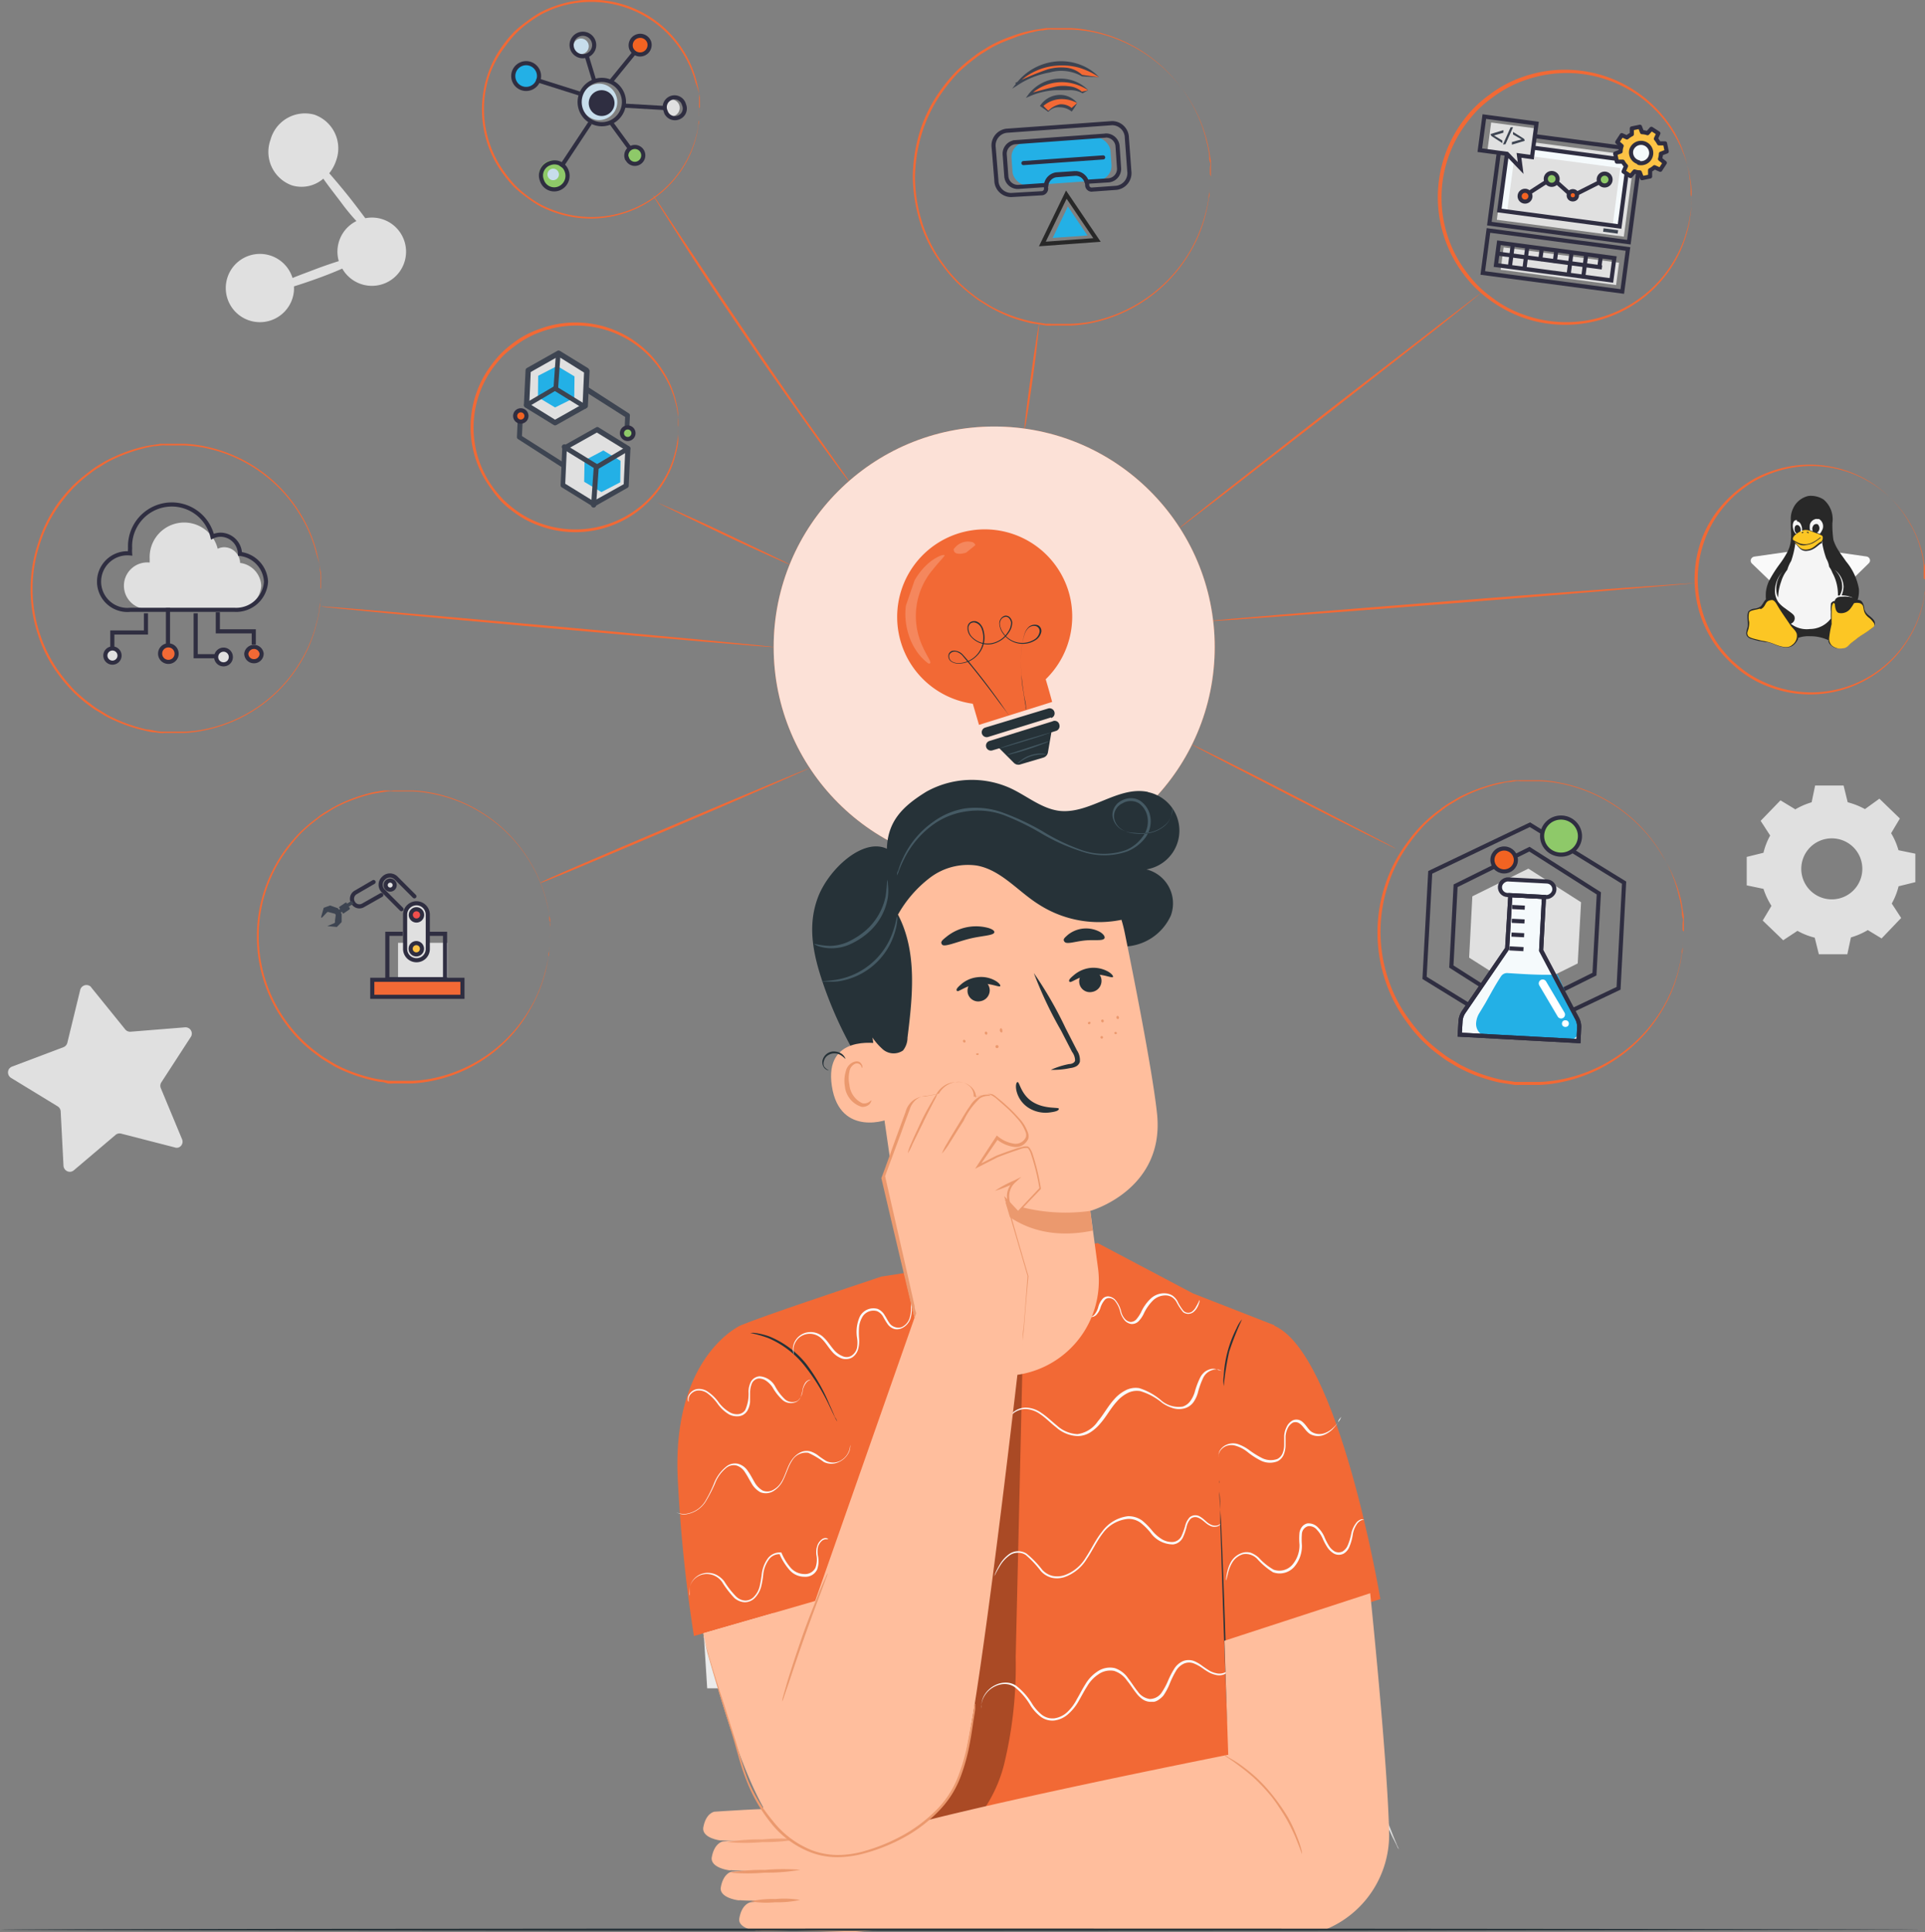 <?xml version="1.0" encoding="UTF-8"?> <svg xmlns="http://www.w3.org/2000/svg" xmlns:xlink="http://www.w3.org/1999/xlink" width="149.44" height="150" viewBox="0 0 149.44 150"><rect x="0" y="0" width="149.44" height="150" fill="#808080" stroke="none"/><defs><linearGradient id="a" x1="-150.51" y1="522.2" x2="-140.86" y2="504.37" gradientTransform="matrix(0.85, 0.53, 0.53, -0.85, -102.43, 557.05)" gradientUnits="userSpaceOnUse"><stop offset="0" stop-color="#3d4451"></stop><stop offset="1" stop-color="#3d4451"></stop></linearGradient><linearGradient id="b" x1="-3122.99" y1="-3083.55" x2="-3113.35" y2="-3101.37" gradientTransform="matrix(-0.85, -0.53, -0.53, 0.85, -4243.85, 1002.72)" xlink:href="#a"></linearGradient><linearGradient id="c" x1="-3124.1" y1="-3084.15" x2="-3114.45" y2="-3101.97" gradientTransform="matrix(-0.85, -0.53, -0.53, 0.85, -4243.85, 1002.72)" xlink:href="#a"></linearGradient><linearGradient id="d" x1="-3125.14" y1="-3084.71" x2="-3115.5" y2="-3102.53" gradientTransform="matrix(-0.85, -0.53, -0.53, 0.85, -4243.85, 1002.72)" xlink:href="#a"></linearGradient><linearGradient id="e" x1="-3120.28" y1="-3082.08" x2="-3110.63" y2="-3099.9" gradientTransform="matrix(-0.85, -0.53, -0.53, 0.85, -4243.85, 1002.72)" xlink:href="#a"></linearGradient><linearGradient id="f" x1="-159.06" y1="530.87" x2="-150.05" y2="514.23" xlink:href="#a"></linearGradient><linearGradient id="g" x1="-3122" y1="-3083.14" x2="-3112.99" y2="-3099.78" gradientTransform="matrix(-0.85, -0.53, -0.53, 0.85, -4243.85, 1002.72)" xlink:href="#a"></linearGradient><linearGradient id="h" x1="-3120.98" y1="-3082.58" x2="-3111.98" y2="-3099.23" gradientTransform="matrix(-0.85, -0.53, -0.53, 0.85, -4243.85, 1002.72)" xlink:href="#a"></linearGradient><linearGradient id="i" x1="-3120" y1="-3082.05" x2="-3110.99" y2="-3098.7" gradientTransform="matrix(-0.85, -0.53, -0.53, 0.85, -4243.85, 1002.72)" xlink:href="#a"></linearGradient><linearGradient id="j" x1="-3124.55" y1="-3084.51" x2="-3115.54" y2="-3101.15" gradientTransform="matrix(-0.85, -0.53, -0.53, 0.85, -4243.85, 1002.72)" xlink:href="#a"></linearGradient></defs><polygon points="54.9 131.06 72.31 131.06 72.31 119.82 73.51 119.82 73.51 116.67 54.17 116.67 54.17 119.53 54.9 131.06" fill="#ebebeb"></polygon><path d="M108.6,143.56a.88.88,0,0,1-.14-.23c-.08-.18-.19-.4-.34-.68-.28-.59-.66-1.45-1.12-2.51-.93-2.13-2.11-5.12-3.37-8.43s-2.41-6.28-3.29-8.45l-1-2.54L99,120a2,2,0,0,1-.08-.26.76.76,0,0,1,.13.23l.34.69c.29.58.67,1.44,1.13,2.51.93,2.13,2.11,5.12,3.37,8.43s2.42,6.31,3.3,8.46l1,2.54.28.68A2.17,2.17,0,0,1,108.6,143.56Z" fill="#e0e0e0"></path><path d="M80.68,25.09s-.16,1.85-.48,4.12-.61,4.08-.66,4.07.17-1.84.49-4.11S80.64,25.09,80.68,25.09Z" fill="#f26935"></path><path d="M115,22.71l-.23.2c-.16.14-.39.32-.68.55l-2.5,2-8.3,6.49L95,38.38l-2.54,1.94-.68.52a2.2,2.2,0,0,1-.25.17l.23-.2.68-.55,2.51-2,8.29-6.49,8.33-6.44,2.53-1.94.69-.52Z" fill="#f26935"></path><path d="M131.59,45.27s-8.4.75-18.76,1.56S94.07,48.26,94.06,48.2s8.39-.74,18.76-1.56S131.58,45.24,131.59,45.27Z" fill="#f26935"></path><path d="M108.39,65.9s-3.59-1.73-8-4-7.88-4.07-7.88-4.11,3.58,1.71,8,4S108.41,65.86,108.39,65.9Z" fill="#f26935"></path><path d="M65.92,37.39a1.2,1.2,0,0,1-.17-.21l-.48-.62-1.71-2.33c-1.44-2-3.39-4.73-5.49-7.8s-4-5.89-5.28-7.94l-1.55-2.44c-.18-.28-.31-.51-.42-.67s-.09-.16-.13-.24a1.84,1.84,0,0,1,.17.22l.44.65,1.59,2.4c1.35,2,3.23,4.84,5.33,7.91s4,5.83,5.45,7.82l1.67,2.36.45.65A1.83,1.83,0,0,1,65.92,37.39Z" fill="#f26935"></path><path d="M61.39,43.87s-2.36-1-5.22-2.36S51,39,51,39s2.36,1,5.22,2.36S61.41,43.83,61.39,43.87Z" fill="#f26935"></path><path d="M60.06,50.23c0,.05-7.89-.61-17.57-1.48s-17.57-1.62-17.56-1.67,7.88.62,17.57,1.49S60.06,50.18,60.06,50.23Z" fill="#f26935"></path><path d="M62.87,59.63s-4.65,2.08-10.43,4.54S42,68.6,41.93,68.54,46.58,66.46,52.37,64,62.84,59.59,62.87,59.63Z" fill="#f26935"></path><circle cx="77.18" cy="50.23" r="17.12" fill="#f26935"></circle><g opacity="0.8"><circle cx="77.18" cy="50.23" r="17.12" fill="#fff"></circle></g><path d="M82.94,45.87a6.8,6.8,0,1,0-7.42,8.76L76,56.27l5.68-1.78s-.25-.93-.5-1.76A6.79,6.79,0,0,0,82.94,45.87Z" fill="#f26935"></path><path d="M79.64,55.11l0-.08a1.48,1.48,0,0,0,0-.24c0-.22-.1-.53-.16-.94s-.14-.91-.18-1.49a10.17,10.17,0,0,1,0-2,7.19,7.19,0,0,1,.23-1.14,1.3,1.3,0,0,1,.32-.54.72.72,0,0,1,.63-.17.42.42,0,0,1,.28.19.49.49,0,0,1,.08.35,1,1,0,0,1-.37.59,1.86,1.86,0,0,1-2.62-.48,1.39,1.39,0,0,1-.27-.73A.62.62,0,0,1,78,47.8a.44.44,0,0,1,.4.13.68.68,0,0,1,.18.38,1.31,1.31,0,0,1-.26.79,2.07,2.07,0,0,1-1.37.91,1.76,1.76,0,0,1-1.55-.55,1,1,0,0,1-.29-.77.49.49,0,0,1,.52-.47h.09a.72.72,0,0,1,.36.2,1.24,1.24,0,0,1,.22.34,2.27,2.27,0,0,1,.13.77,2,2,0,0,1-.58,1.37,2,2,0,0,1-1.28.61,1.1,1.1,0,0,1-.69-.13.51.51,0,0,1-.23-.61.45.45,0,0,1,.25-.24.65.65,0,0,1,.34,0,.91.91,0,0,1,.53.32c.28.3.52.6.75.89.93,1.14,1.63,2.11,2.11,2.78l.54.78.14.2,0,.07,0-.06-.15-.21-.58-.76c-.49-.67-1.2-1.62-2.13-2.77l-.74-.88a1,1,0,0,0-.5-.3.48.48,0,0,0-.51.23.46.46,0,0,0,.21.53,1,1,0,0,0,.64.12,2,2,0,0,0,1.23-.59,1.92,1.92,0,0,0,.55-1.32,1.89,1.89,0,0,0-.12-.74.75.75,0,0,0-.52-.49.44.44,0,0,0-.35.07.47.47,0,0,0-.16.32,1,1,0,0,0,.27.71,1.69,1.69,0,0,0,1.47.51,1.9,1.9,0,0,0,1.32-.87,1.28,1.28,0,0,0,.25-.73.6.6,0,0,0-.16-.35.32.32,0,0,0-.32-.1.47.47,0,0,0-.29.2.64.64,0,0,0-.1.35,1.33,1.33,0,0,0,.26.68,1.78,1.78,0,0,0,2.48.48l0,0a.85.85,0,0,0,.34-.54.4.4,0,0,0-.31-.46.64.64,0,0,0-.56.16,1.19,1.19,0,0,0-.3.51,6,6,0,0,0-.23,1.12,10.09,10.09,0,0,0,0,2c0,.59.11,1.08.17,1.49s.12.72.15.94a1.19,1.19,0,0,0,0,.24Z" fill="#263238"></path><path d="M81.6,55.69l-4.89,1.52a.39.39,0,0,1-.48-.25h0a.38.38,0,0,1,.26-.48L81.37,55a.39.39,0,0,1,.48.25h0a.38.38,0,0,1-.25.49Z" fill="#263238"></path><path d="M81.7,56l-4.89,1.52a.38.38,0,0,0,.23.73h0l.54-.16,1.13,1.13a.49.49,0,0,0,.5.12L81,58.81a.51.51,0,0,0,.35-.39l.27-1.57.36-.11a.39.39,0,0,0,.26-.48h0A.37.37,0,0,0,81.7,56Z" fill="#263238"></path><g opacity="0.2"><path d="M71,45.05a5.22,5.22,0,0,1,1-1.26,3.72,3.72,0,0,1,.91-.61c.24-.1.39-.12.42-.07s-.38.44-.9,1.09a5.59,5.59,0,0,0-.8,6c.34.76.68,1.19.58,1.28s-.18,0-.38-.17a3.81,3.81,0,0,1-.72-.83A4.85,4.85,0,0,1,70.46,49a5.1,5.1,0,0,1-.13-2" fill="#fff"></path></g><g opacity="0.2"><path d="M75,42.9c-.41.13-.81.13-.92-.08s0-.24.11-.37a1.31,1.31,0,0,1,1.23-.38.36.36,0,0,1,.3.25" fill="#fff"></path></g><path d="M81.24,58.56h-.37a3.17,3.17,0,0,0-.86.15,3.23,3.23,0,0,0-.78.41l-.29.23a1,1,0,0,1,.26-.27,2.24,2.24,0,0,1,.78-.44,2.48,2.48,0,0,1,.89-.14A1.15,1.15,0,0,1,81.24,58.56Z" fill="#455a64"></path><path d="M81.58,56.87s-.87.31-2,.65-2,.6-2,.58.87-.32,2-.66S81.57,56.85,81.58,56.87Z" fill="#455a64"></path><path d="M81.45,57.54a2.37,2.37,0,0,1-.46.2c-.29.11-.69.26-1.15.41s-.87.27-1.17.34a2.78,2.78,0,0,1-.5.11,3.06,3.06,0,0,1,.48-.17l1.16-.38L81,57.67A4.27,4.27,0,0,1,81.45,57.54Z" fill="#455a64"></path><path d="M54.33,8.47a.29.29,0,0,1,0-.13,3.43,3.43,0,0,0,0-.4l0-.3a2.45,2.45,0,0,0-.06-.34A5.35,5.35,0,0,0,54,6.43a8.2,8.2,0,0,0-.94-2.22,8.34,8.34,0,0,0-10-3.56A9.72,9.72,0,0,0,42,1.13a10,10,0,0,0-1,.66,8,8,0,0,0-.94.8,8.4,8.4,0,0,0-.83,1A8.06,8.06,0,0,0,38,5.84a8.3,8.3,0,0,0,0,5.26,8.12,8.12,0,0,0,1.19,2.3,9.25,9.25,0,0,0,.82,1,9.11,9.11,0,0,0,.94.81,8.49,8.49,0,0,0,1,.65,8.18,8.18,0,0,0,1.09.48,8.39,8.39,0,0,0,11-5.78,5,5,0,0,0,.17-.87c0-.12,0-.24.06-.34l0-.29a3.47,3.47,0,0,1,0-.4.33.33,0,0,1,0-.14v.84a2.33,2.33,0,0,1-.05.34,6.49,6.49,0,0,1-.16.88,8.21,8.21,0,0,1-.92,2.26A8.49,8.49,0,0,1,43,16.47,9.13,9.13,0,0,1,41.91,16a8.57,8.57,0,0,1-1-.66,9.43,9.43,0,0,1-1-.82,10,10,0,0,1-.84-1,8.29,8.29,0,0,1-1.22-2.34,8.5,8.5,0,0,1,0-5.37,8.29,8.29,0,0,1,1.22-2.34,8.84,8.84,0,0,1,.84-1,8.31,8.31,0,0,1,1-.82,8.65,8.65,0,0,1,1-.67A9.13,9.13,0,0,1,43,.5,8.42,8.42,0,0,1,54.1,6.42a6.51,6.51,0,0,1,.17.88c0,.13,0,.25,0,.34s0,.21,0,.3v.4C54.32,8.39,54.32,8.43,54.33,8.47Z" fill="#f26935"></path><path d="M24.93,45.73v-.19c0-.12,0-.3,0-.53a2.68,2.68,0,0,0,0-.39c0-.15-.05-.3-.08-.47A6.72,6.72,0,0,0,24.56,43a10.54,10.54,0,0,0-1.25-3,11.25,11.25,0,0,0-7.56-5.26,10.86,10.86,0,0,0-1.41-.16c-.24,0-.48,0-.73,0l-.74,0a1.54,1.54,0,0,0-.37,0l-.37.05c-.25,0-.51.07-.76.12a12.81,12.81,0,0,0-2.94,1.08c-.24.13-.46.28-.69.42a5.4,5.4,0,0,0-.68.46,11.88,11.88,0,0,0-1.27,1.08,12.39,12.39,0,0,0-1.1,1.3A10.73,10.73,0,0,0,3.1,42.21a11,11,0,0,0,0,7,10.73,10.73,0,0,0,1.59,3.08,13.73,13.73,0,0,0,1.1,1.3,11.78,11.78,0,0,0,1.27,1.07,4.57,4.57,0,0,0,.68.47l.69.42a12.66,12.66,0,0,0,1.46.64,14.83,14.83,0,0,0,1.48.44c.25,0,.51.07.76.12l.37.05c.12,0,.25,0,.37,0l.74,0c.25,0,.49,0,.73,0a10.86,10.86,0,0,0,1.41-.16,11.24,11.24,0,0,0,7.56-5.27,10.42,10.42,0,0,0,1.25-3,6.62,6.62,0,0,0,.23-1.16c0-.17.06-.32.08-.47s0-.27,0-.39,0-.41,0-.54a.81.81,0,0,0,0-.18v1.12a4.66,4.66,0,0,1-.06.47,7.81,7.81,0,0,1-.23,1.17,10.52,10.52,0,0,1-1.22,3,11.32,11.32,0,0,1-7.66,5.34,9.79,9.79,0,0,1-1.43.17c-.24,0-.49,0-.74,0l-.75,0a1.54,1.54,0,0,1-.37,0l-.38-.05c-.25,0-.51-.07-.76-.13a11.48,11.48,0,0,1-1.52-.44,12.66,12.66,0,0,1-1.46-.64c-.24-.13-.47-.29-.71-.43A4.57,4.57,0,0,1,7,54.83a11.26,11.26,0,0,1-1.29-1.09,12.79,12.79,0,0,1-1.13-1.31,10.54,10.54,0,0,1-1.62-3.12,11.25,11.25,0,0,1,0-7.16A11,11,0,0,1,4.54,39,12.71,12.71,0,0,1,5.65,37.7a13.28,13.28,0,0,1,1.29-1.09,7.63,7.63,0,0,1,.68-.48c.24-.14.47-.29.71-.41a12.12,12.12,0,0,1,3-1.09c.25-.05.51-.08.76-.12l.37-.06.38,0,.75,0c.25,0,.5,0,.74,0a9.79,9.79,0,0,1,1.43.17,11.33,11.33,0,0,1,7.62,5.35,10.73,10.73,0,0,1,1.23,3,7.55,7.55,0,0,1,.22,1.17c0,.17.05.34.06.47s0,.28,0,.4v.53A.43.43,0,0,0,24.93,45.73Z" fill="#f26935"></path><path d="M52.67,33.2v-.13c0-.1,0-.22,0-.38a3.08,3.08,0,0,0-.07-.61,4.63,4.63,0,0,0-.17-.84,7.31,7.31,0,0,0-.9-2.11A7.92,7.92,0,0,0,42,25.76a7.37,7.37,0,0,0-2,1.08,9.51,9.51,0,0,0-.92.76,9.73,9.73,0,0,0-.78.92,7.88,7.88,0,0,0,0,9.35,9.73,9.73,0,0,0,.78.92,9.16,9.16,0,0,0,.89.76,7.37,7.37,0,0,0,2,1.08,8,8,0,0,0,9.53-3.37,7.63,7.63,0,0,0,.89-2.1,5,5,0,0,0,.17-.84,3.29,3.29,0,0,0,.08-.62,3.45,3.45,0,0,1,0-.38v.39a4.18,4.18,0,0,1,0,.61,4.9,4.9,0,0,1-.16.85,7.37,7.37,0,0,1-.87,2.16,8.06,8.06,0,0,1-9.7,3.5,7.56,7.56,0,0,1-2.06-1.1,7.73,7.73,0,0,1-.92-.78,8.94,8.94,0,0,1-.8-1,8,8,0,0,1,0-9.6,8.94,8.94,0,0,1,.8-.95,9.73,9.73,0,0,1,.92-.78,7.27,7.27,0,0,1,2.06-1.09,8,8,0,0,1,9.7,3.5,7.2,7.2,0,0,1,.87,2.15,4.9,4.9,0,0,1,.16.85,4.21,4.21,0,0,1,0,.62v.38A.5.5,0,0,1,52.67,33.2Z" fill="#f26935"></path><path d="M42.71,72.69a1.23,1.23,0,0,0,0-.18c0-.12,0-.31,0-.54a2.89,2.89,0,0,0,0-.4c0-.15,0-.3-.07-.47a8,8,0,0,0-.24-1.18,10.74,10.74,0,0,0-1.26-3,11.32,11.32,0,0,0-7.63-5.31A10,10,0,0,0,32,61.43c-.24,0-.49,0-.74,0l-.74,0a1.58,1.58,0,0,0-.38,0l-.38.05-.76.13a11.2,11.2,0,0,0-1.5.44,10.75,10.75,0,0,0-1.47.65c-.24.13-.47.28-.69.42a5.4,5.4,0,0,0-.68.46,13.38,13.38,0,0,0-1.28,1.09A13.73,13.73,0,0,0,22.27,66a11,11,0,0,0-1.61,3.11,11.26,11.26,0,0,0,0,7.12,11.08,11.08,0,0,0,1.61,3.11,10.93,10.93,0,0,0,2.4,2.4,6.45,6.45,0,0,0,.69.47c.23.14.46.29.68.41a10.61,10.61,0,0,0,1.47.65,11.79,11.79,0,0,0,1.51.44c.25.06.51.09.76.13l.38.06.37,0,.75,0c.25,0,.49,0,.74,0a9.64,9.64,0,0,0,1.42-.16,11.4,11.4,0,0,0,7.62-5.31,10.68,10.68,0,0,0,1.26-3,7.58,7.58,0,0,0,.24-1.17c0-.17.06-.34.07-.47s0-.28,0-.4,0-.41,0-.54a1.76,1.76,0,0,1,0-.18v.18c0,.12,0,.31,0,.54s0,.26,0,.4,0,.3-.07.48a7.91,7.91,0,0,1-.22,1.18,11.24,11.24,0,0,1-1.24,3A11.27,11.27,0,0,1,32,84.11c-.25,0-.5,0-.75,0l-.75,0a2.55,2.55,0,0,1-.39,0L29.74,84c-.25,0-.52-.07-.77-.12a13.43,13.43,0,0,1-1.53-.45A11.58,11.58,0,0,1,26,82.8l-.72-.43a5.46,5.46,0,0,1-.68-.47,10.57,10.57,0,0,1-2.43-2.43,11.42,11.42,0,0,1,0-13.55,12.9,12.9,0,0,1,1.13-1.32,12.39,12.39,0,0,1,1.3-1.1,5.33,5.33,0,0,1,.69-.48c.24-.14.47-.29.71-.42a12.16,12.16,0,0,1,3-1.1l.77-.13.39,0a1.67,1.67,0,0,0,.38,0l.75,0c.26,0,.5,0,.75,0a10.06,10.06,0,0,1,1.45.17,11.39,11.39,0,0,1,7.69,5.41,10.75,10.75,0,0,1,1.24,3,6.92,6.92,0,0,1,.22,1.19c0,.17,0,.34.07.47s0,.28,0,.4,0,.41,0,.54A.39.39,0,0,1,42.71,72.69Z" fill="#f26935"></path><path d="M130.72,72.34a1.42,1.42,0,0,0,0-.19c0-.12,0-.32,0-.56l0-.41a3.11,3.11,0,0,0-.08-.49,8.23,8.23,0,0,0-.24-1.22A11.35,11.35,0,0,0,129,66.34a11.86,11.86,0,0,0-7.94-5.53,10.48,10.48,0,0,0-1.48-.17l-.76,0-.78,0a1.71,1.71,0,0,0-.39,0l-.39.06c-.26,0-.53.07-.79.13a12.27,12.27,0,0,0-1.57.46,13,13,0,0,0-1.53.68l-.73.44a6.43,6.43,0,0,0-.71.49,14.19,14.19,0,0,0-1.33,1.13,13.57,13.57,0,0,0-1.14,1.37,11.3,11.3,0,0,0-1.68,3.23,11.57,11.57,0,0,0,0,7.4,11.14,11.14,0,0,0,1.68,3.2,13.57,13.57,0,0,0,1.14,1.37,12.83,12.83,0,0,0,1.33,1.13,6.43,6.43,0,0,0,.71.49l.73.44a13,13,0,0,0,1.53.68,12.27,12.27,0,0,0,1.57.46c.26.06.53.09.79.13l.39.06c.13,0,.26,0,.39,0l.78,0,.76,0a12.19,12.19,0,0,0,1.48-.17A11.78,11.78,0,0,0,129,78.37a11.35,11.35,0,0,0,1.31-3.13,8.23,8.23,0,0,0,.24-1.22c0-.18.06-.34.08-.49s0-.29,0-.41,0-.43,0-.56,0-.19,0-.19v.19c0,.13,0,.32,0,.56a3.17,3.17,0,0,1,0,.42c0,.15,0,.31-.06.49a8.36,8.36,0,0,1-.24,1.23,11,11,0,0,1-1.29,3.16,11.83,11.83,0,0,1-8,5.62,9.59,9.59,0,0,1-1.5.18c-.26,0-.51,0-.77,0l-.79,0a2.68,2.68,0,0,1-.4,0l-.39-.06-.81-.13a12.91,12.91,0,0,1-1.58-.46,11.39,11.39,0,0,1-1.56-.69c-.25-.13-.49-.29-.74-.43a7.11,7.11,0,0,1-.72-.5,10.72,10.72,0,0,1-2.51-2.52,11.44,11.44,0,0,1-1.72-3.28,11.77,11.77,0,0,1,0-7.51,11.31,11.31,0,0,1,1.72-3.28,10.72,10.72,0,0,1,2.51-2.52,5.79,5.79,0,0,1,.72-.5l.74-.44a13.13,13.13,0,0,1,3.14-1.14l.8-.13.4-.06a2.68,2.68,0,0,0,.4,0l.79,0c.26,0,.51,0,.77,0a9.45,9.45,0,0,1,1.5.18,11.83,11.83,0,0,1,8,5.62,11,11,0,0,1,1.29,3.16,8.36,8.36,0,0,1,.24,1.23c0,.18,0,.34.06.5s0,.29,0,.41a4.29,4.29,0,0,0,0,.56C130.74,72.31,130.72,72.34,130.72,72.34Z" fill="#f26935"></path><path d="M149.44,45a.77.77,0,0,1,0-.15,4.06,4.06,0,0,0,0-.42,1.72,1.72,0,0,0,0-.31c0-.11,0-.24-.06-.37a7.12,7.12,0,0,0-.18-.92,8.69,8.69,0,0,0-1-2.35,8.82,8.82,0,0,0-10.6-3.77,9.08,9.08,0,0,0-1.15.5,7.61,7.61,0,0,0-1.08.69,9,9,0,0,0-1,.85,9.28,9.28,0,0,0-.86,1,8.39,8.39,0,0,0-1.26,2.43,8.84,8.84,0,0,0,1.25,8,12.15,12.15,0,0,0,.87,1,11.78,11.78,0,0,0,1,.85,8.55,8.55,0,0,0,1.08.68,10.83,10.83,0,0,0,1.15.51,8.85,8.85,0,0,0,10.6-3.77,8.45,8.45,0,0,0,1-2.36,5.63,5.63,0,0,0,.18-.91c0-.14.05-.26.06-.37a3,3,0,0,1,0-.32,3.73,3.73,0,0,0,0-.42.68.68,0,0,1,0-.14.33.33,0,0,1,0,.14v.74a2.71,2.71,0,0,1-.05.37,5.65,5.65,0,0,1-.17.93,8.46,8.46,0,0,1-1,2.4,8.94,8.94,0,0,1-10.75,3.86,8.63,8.63,0,0,1-1.17-.51,9.73,9.73,0,0,1-1.1-.7,10.76,10.76,0,0,1-1-.87,9.57,9.57,0,0,1-.88-1A8.94,8.94,0,0,1,132,42.16a8.57,8.57,0,0,1,1.29-2.47,9.57,9.57,0,0,1,.88-1,9.39,9.39,0,0,1,1-.86,9.82,9.82,0,0,1,1.1-.71,8.63,8.63,0,0,1,1.17-.51,8.89,8.89,0,0,1,10.72,3.86,8,8,0,0,1,1,2.4,5.66,5.66,0,0,1,.18.93c0,.13,0,.25,0,.37s0,.22,0,.31v.43A.51.51,0,0,1,149.44,45Z" fill="#f26935"></path><path d="M140.82,40.25l1.19,2.4a.33.33,0,0,0,.23.17l2.66.38a.32.32,0,0,1,.27.35.32.32,0,0,1-.1.18l-1.92,1.88a.3.3,0,0,0-.09.27l.46,2.65a.32.32,0,0,1-.23.38.4.4,0,0,1-.22,0l-2.39-1.25a.34.34,0,0,0-.28,0L138,48.89a.32.32,0,0,1-.42-.12.31.31,0,0,1,0-.23l.45-2.65a.3.3,0,0,0-.08-.27L136,43.74a.3.3,0,0,1,0-.43.32.32,0,0,1,.18-.1l2.66-.38a.31.31,0,0,0,.23-.17l1.19-2.4a.32.32,0,0,1,.41-.15A.29.29,0,0,1,140.82,40.25Z" fill="#fafafa"></path><path d="M131.31,15.32a1,1,0,0,1,0-.16,2.16,2.16,0,0,0,0-.47,4.8,4.8,0,0,0-.09-.75,6.07,6.07,0,0,0-.21-1,9.38,9.38,0,0,0-1.09-2.57,9.68,9.68,0,0,0-11.63-4.11,9.16,9.16,0,0,0-2.44,1.32,10.13,10.13,0,0,0-1.12.94,11.15,11.15,0,0,0-.94,1.12,9.59,9.59,0,0,0,0,11.41,10.13,10.13,0,0,0,.94,1.12,9.67,9.67,0,0,0,1.1.93,8.74,8.74,0,0,0,2.44,1.32,9.69,9.69,0,0,0,11.63-4.11,9.25,9.25,0,0,0,1.09-2.57,6.07,6.07,0,0,0,.21-1,4.66,4.66,0,0,0,.09-.75,4.38,4.38,0,0,1,0-.46.88.88,0,0,1,0-.16.43.43,0,0,1,0,.16v.47a3.81,3.81,0,0,1-.07.75,6,6,0,0,1-.18,1A9.61,9.61,0,0,1,130,20.36a9.87,9.87,0,0,1-11.85,4.27,10.31,10.31,0,0,1-3.63-2.3,9.95,9.95,0,0,1-1-12.87,9.1,9.1,0,0,1,2.1-2.1A9.22,9.22,0,0,1,118.13,6,9.87,9.87,0,0,1,130,10.28,9.61,9.61,0,0,1,131,12.92a6,6,0,0,1,.18,1,3.81,3.81,0,0,1,.07.75v.47A.77.77,0,0,1,131.31,15.32Z" fill="#f26935"></path><path d="M94,13.71a1.29,1.29,0,0,0,0-.19c0-.12,0-.31,0-.54a3,3,0,0,0,0-.41c0-.14-.05-.3-.07-.48a11.2,11.2,0,0,0-.24-1.18,11,11,0,0,0-1.28-3.06,11.51,11.51,0,0,0-7.74-5.39,11.75,11.75,0,0,0-1.44-.16l-.75,0-.76,0a2.48,2.48,0,0,0-.38,0l-.38.06c-.26,0-.52.07-.77.13A9.84,9.84,0,0,0,78.57,3a11.13,11.13,0,0,0-1.5.65c-.24.13-.47.28-.71.43a5.46,5.46,0,0,0-.68.47,13.73,13.73,0,0,0-1.3,1.1A12.92,12.92,0,0,0,73.26,7a11.1,11.1,0,0,0-1.63,3.15,12.3,12.3,0,0,0-.6,3.61,12,12,0,0,0,.59,3.61,11.1,11.1,0,0,0,1.63,3.15,11.06,11.06,0,0,0,2.4,2.43,6.45,6.45,0,0,0,.69.47c.24.14.47.3.71.43a13.22,13.22,0,0,0,1.49.66,11.62,11.62,0,0,0,1.53.44c.25.06.51.09.77.13l.38.06a2.42,2.42,0,0,1,.38,0l.76,0,.75,0A11.75,11.75,0,0,0,84.55,25a11.55,11.55,0,0,0,7.76-5.39,11.25,11.25,0,0,0,1.27-3.06,8,8,0,0,0,.24-1.18c0-.18.06-.35.08-.49s0-.28,0-.4,0-.42,0-.55a1.76,1.76,0,0,1,0-.18v.18c0,.13,0,.32,0,.55a3,3,0,0,1,0,.41c0,.14,0,.31-.06.48a9.42,9.42,0,0,1-.23,1.2,10.64,10.64,0,0,1-1.26,3.08A11.61,11.61,0,0,1,84.6,25.1a10.51,10.51,0,0,1-1.47.17c-.25,0-.5,0-.75,0l-.77,0a2.55,2.55,0,0,1-.39,0l-.39-.06-.78-.12a14.39,14.39,0,0,1-1.55-.45A12,12,0,0,1,77,23.94c-.24-.13-.48-.28-.72-.43a5.33,5.33,0,0,1-.69-.48,14,14,0,0,1-1.32-1.12,12.32,12.32,0,0,1-1.14-1.35,11.18,11.18,0,0,1-1.67-3.19,12.69,12.69,0,0,1-.6-3.66,12.63,12.63,0,0,1,.6-3.66,11.11,11.11,0,0,1,1.67-3.2,12,12,0,0,1,1.13-1.34,14,14,0,0,1,1.32-1.12,6.54,6.54,0,0,1,.69-.48c.24-.14.48-.3.72-.43a10.74,10.74,0,0,1,1.52-.66,10.21,10.21,0,0,1,1.55-.45c.26-.06.52-.09.78-.13l.38-.06.39,0,.77,0,.75,0a10.18,10.18,0,0,1,1.47.18,11.55,11.55,0,0,1,7.79,5.48,10.81,10.81,0,0,1,1.26,3.09,8.06,8.06,0,0,1,.23,1.19c0,.18,0,.34.06.48s0,.29,0,.41a4.12,4.12,0,0,0,0,.55A.6.6,0,0,1,94,13.71Z" fill="#f26935"></path><path d="M68.42,99.1l-.48.16c-2.14.72-8.5,2.83-10.43,3.62,0,0,3.41,30.12,3.81,32.92s.49,14,.49,14H98.05s-.09-30.19,0-34.87c.14-6.06.89-12.05.89-12.05l-6.32-2.47-7.4-3.91Z" fill="#f26935"></path><g opacity="0.3"><path d="M76.48,105.62Q72,122.1,67.13,138.45a5.88,5.88,0,0,0-.25,3.93,3.56,3.56,0,0,0,2.8,2,5.69,5.69,0,0,0,3.44-.78A11,11,0,0,0,77.94,137a32.33,32.33,0,0,0,.91-8.34l.52-22.43Z"></path></g><path d="M57.51,102.88s-5.31,2.35-4.9,11.8A115.43,115.43,0,0,0,53.87,127l14.94-4.3L65,106.28Z" fill="#f26935"></path><path d="M93,118.07,92.16,129l15-4.87s-3.22-19.24-8.32-21.25l-5.5,9.4Z" fill="#f26935"></path><path d="M94.66,114.93a.78.78,0,0,1,0,.22c0,.16,0,.38,0,.64,0,.57.07,1.37.13,2.34.09,2,.2,4.73.3,7.75s.18,5.75.25,7.75c0,1,0,1.77.07,2.35v.86a.78.78,0,0,1,0-.22c0-.16,0-.38,0-.64,0-.57-.07-1.37-.13-2.34-.09-2-.2-4.73-.3-7.75s-.18-5.75-.25-7.75c0-1,0-1.77-.07-2.35v-.64A.81.81,0,0,1,94.66,114.93Z" fill="#263238"></path><path d="M65,110.35a2.43,2.43,0,0,1-.2-.35l-.48-1a15.88,15.88,0,0,0-1.88-3,7.25,7.25,0,0,0-2.78-2.12,8.42,8.42,0,0,0-1.41-.4,1.34,1.34,0,0,1,.4,0,5.47,5.47,0,0,1,1.06.26,7.12,7.12,0,0,1,2.87,2.13A14,14,0,0,1,64.38,109c.19.42.34.76.43,1A1.49,1.49,0,0,1,65,110.35Z" fill="#263238"></path><path d="M96.42,102.42a22.47,22.47,0,0,0-1,2.52A21.7,21.7,0,0,0,95,107.6a2.67,2.67,0,0,1,0-.8,9.21,9.21,0,0,1,1-3.7A2.53,2.53,0,0,1,96.42,102.42Z" fill="#263238"></path><path d="M63,107.11l-.14,0a.58.58,0,0,0-.35.24,1.4,1.4,0,0,0-.22.62,2.88,2.88,0,0,1-.11.42.79.79,0,0,1-.31.41,1,1,0,0,1-1.11-.11,4.11,4.11,0,0,1-.79-1,1.83,1.83,0,0,0-.45-.47,1,1,0,0,0-.61-.21.66.66,0,0,0-.52.34,1.88,1.88,0,0,0-.16.7c0,.26,0,.52,0,.77a1.66,1.66,0,0,1-.24.74l-.13.15-.16.12a.94.94,0,0,1-.37.11,1.35,1.35,0,0,1-.71-.13,2.93,2.93,0,0,1-.94-.88,3.7,3.7,0,0,0-.76-.77,1.13,1.13,0,0,0-.82-.21.89.89,0,0,0-.53.34.62.62,0,0,0-.11.4c0,.09,0,.14,0,.14a.35.35,0,0,1-.06-.14.65.65,0,0,1,.09-.43.93.93,0,0,1,.57-.42,1.18,1.18,0,0,1,.91.21,3.29,3.29,0,0,1,.8.78,2.75,2.75,0,0,0,.93.83,1.1,1.1,0,0,0,.62.12.73.73,0,0,0,.53-.32,3,3,0,0,0,.26-1.42,1.74,1.74,0,0,1,.18-.77.85.85,0,0,1,.68-.43,1.49,1.49,0,0,1,1.2.77,4,4,0,0,0,.75,1,.87.87,0,0,0,1,.13,1.15,1.15,0,0,0,.39-.75,1.35,1.35,0,0,1,.27-.64.6.6,0,0,1,.38-.24Z" fill="#fafafa"></path><path d="M66,112.17a.67.67,0,0,1,0,.2,1.17,1.17,0,0,1-.19.53,1.56,1.56,0,0,1-.68.59,1.32,1.32,0,0,1-1.18,0,6.77,6.77,0,0,0-1.2-.71,1.26,1.26,0,0,0-1.28.64c-.3.46-.44,1.07-.75,1.63a2,2,0,0,1-.69.71,1.14,1.14,0,0,1-1,.08,1.78,1.78,0,0,1-.71-.73c-.17-.28-.31-.56-.48-.81a1.21,1.21,0,0,0-.65-.53.92.92,0,0,0-.77.15,2.87,2.87,0,0,0-.92,1.26,11.67,11.67,0,0,1-.65,1.27,2.17,2.17,0,0,1-1.65,1.11,1.1,1.1,0,0,1-.56-.1.52.52,0,0,1-.13-.06l0,0a1.48,1.48,0,0,0,.72.12,2.1,2.1,0,0,0,1.59-1.11,9.16,9.16,0,0,0,.61-1.26,3.1,3.1,0,0,1,1-1.34,1.07,1.07,0,0,1,.9-.17,1.34,1.34,0,0,1,.75.59c.19.26.33.55.49.82a1.69,1.69,0,0,0,.64.66.94.94,0,0,0,.86-.08,1.66,1.66,0,0,0,.62-.64c.3-.52.42-1.13.76-1.63a1.81,1.81,0,0,1,.64-.59,1.11,1.11,0,0,1,.82-.1,2,2,0,0,1,.66.36c.18.14.37.26.56.38a1.21,1.21,0,0,0,1.08,0A1.44,1.44,0,0,0,66,112.17Z" fill="#fafafa"></path><path d="M64.3,119.49l-.13,0a.52.52,0,0,0-.34.1,1.07,1.07,0,0,0-.32.47,1.82,1.82,0,0,0,0,.77,2,2,0,0,1-.07,1,1,1,0,0,1-1,.57,1.52,1.52,0,0,1-1.17-.55,4.66,4.66,0,0,1-.75-1.2l.06,0a1,1,0,0,0-.93.47,2.37,2.37,0,0,0-.4,1.13,7.08,7.08,0,0,1-.16.92,2,2,0,0,1-.45.83,1.1,1.1,0,0,1-.83.38,1.34,1.34,0,0,1-.81-.34,7.75,7.75,0,0,1-.95-1.24,1.47,1.47,0,0,0-1.09-.61,1.36,1.36,0,0,0-1,.34,1.34,1.34,0,0,0-.42.69,1.56,1.56,0,0,0,0,.68l0,0a.57.57,0,0,1,0-.14,1.57,1.57,0,0,1,0-.53,1.43,1.43,0,0,1,1.48-1.13,1.47,1.47,0,0,1,.65.18,1.91,1.91,0,0,1,.55.47,6.71,6.71,0,0,0,.94,1.2,1.09,1.09,0,0,0,.7.3.93.93,0,0,0,.71-.34,1.76,1.76,0,0,0,.4-.75,9.1,9.1,0,0,0,.16-.91,2.63,2.63,0,0,1,.43-1.21,1.17,1.17,0,0,1,1.1-.52h0l0,0a4.43,4.43,0,0,0,.7,1.16,1.44,1.44,0,0,0,1.07.51.9.9,0,0,0,.87-.48,1.85,1.85,0,0,0,.09-.93,1.55,1.55,0,0,1,.06-.8,1,1,0,0,1,.36-.49.44.44,0,0,1,.37-.08A.24.24,0,0,1,64.3,119.49Z" fill="#fafafa"></path><path d="M105.9,118a.47.47,0,0,0-.17,0,.8.8,0,0,0-.39.31,2.12,2.12,0,0,0-.31.74,4,4,0,0,1-.29,1.06,1.07,1.07,0,0,1-.44.5.81.81,0,0,1-.73,0,1.55,1.55,0,0,1-.55-.53,4.52,4.52,0,0,1-.36-.69,2.4,2.4,0,0,0-.44-.65.76.76,0,0,0-.69-.26.66.66,0,0,0-.46.57,5.43,5.43,0,0,0,0,.9,2.49,2.49,0,0,1-.62,1.71,1.51,1.51,0,0,1-1.63.39,5.69,5.69,0,0,1-1.19-1,1.23,1.23,0,0,0-1.13-.4,1.46,1.46,0,0,0-.82.62,2.86,2.86,0,0,0-.32.74c-.11.43-.16.68-.17.68a.54.54,0,0,1,0-.18,4,4,0,0,1,.09-.51,2.63,2.63,0,0,1,.3-.78,1.55,1.55,0,0,1,.87-.68,1.14,1.14,0,0,1,.66,0,2,2,0,0,1,.61.38,4.74,4.74,0,0,0,1.15.93,1.34,1.34,0,0,0,1.44-.36,2.32,2.32,0,0,0,.57-1.59,4.84,4.84,0,0,1,0-.93,1,1,0,0,1,.19-.44.76.76,0,0,1,.41-.27,1,1,0,0,1,.84.32,2.38,2.38,0,0,1,.48.69,4.79,4.79,0,0,0,.34.68,1.33,1.33,0,0,0,.48.49.7.7,0,0,0,.6,0,1,1,0,0,0,.39-.44,4.52,4.52,0,0,0,.3-1,2.06,2.06,0,0,1,.35-.75.76.76,0,0,1,.43-.31A.37.37,0,0,1,105.9,118Z" fill="#fafafa"></path><path d="M104.12,110a.54.54,0,0,1-.07.13c0,.08-.12.19-.21.34a4,4,0,0,1-.41.5,2,2,0,0,1-.73.45,1.28,1.28,0,0,1-1-.1c-.34-.21-.51-.61-.82-.82a.54.54,0,0,0-.52-.06,1,1,0,0,0-.39.43,1.74,1.74,0,0,0-.17.62v.71a1.91,1.91,0,0,1-.14.71,1,1,0,0,1-.49.53,1.6,1.6,0,0,1-1.32-.07,5.83,5.83,0,0,1-1-.65,2.62,2.62,0,0,0-.87-.47,1.16,1.16,0,0,0-.78,0,1.07,1.07,0,0,0-.47.37.72.72,0,0,0-.12.5,1,1,0,0,1,0-.14.63.63,0,0,1,.1-.4,1.11,1.11,0,0,1,.49-.42,1.27,1.27,0,0,1,.86-.07,3.23,3.23,0,0,1,.92.48,6.85,6.85,0,0,0,1,.62,1.52,1.52,0,0,0,1.18.07.86.86,0,0,0,.41-.45,1.78,1.78,0,0,0,.12-.65v-.71a1.82,1.82,0,0,1,.19-.68,1.08,1.08,0,0,1,.48-.51.71.71,0,0,1,.69.07c.36.27.51.67.8.84a1.16,1.16,0,0,0,.93.1,1.8,1.8,0,0,0,.68-.4,3,3,0,0,0,.42-.46C103.89,110.27,104,110.12,104.12,110Z" fill="#fafafa"></path><path d="M95.36,129.7a.49.49,0,0,1-.18.2,1,1,0,0,1-.75.13,2.21,2.21,0,0,1-.53-.18,5.14,5.14,0,0,1-.55-.35,3.17,3.17,0,0,0-.65-.36,1,1,0,0,0-.78,0,1.41,1.41,0,0,0-.64.59,7.36,7.36,0,0,0-.44.89,4.94,4.94,0,0,1-.52,1,1.82,1.82,0,0,1-.45.38.92.92,0,0,1-.29.11l-.15,0h-.16a1.14,1.14,0,0,1-.59-.21,2.09,2.09,0,0,1-.45-.44c-.27-.33-.48-.69-.74-1a1.92,1.92,0,0,0-1-.75,1.58,1.58,0,0,0-1.21.26,2.79,2.79,0,0,0-.88.93c-.24.37-.43.75-.65,1.13a3.79,3.79,0,0,1-.79,1,2,2,0,0,1-1.11.53,1.52,1.52,0,0,1-1.12-.34,3.55,3.55,0,0,1-.73-.82,5.09,5.09,0,0,0-1.24-1.44,1.36,1.36,0,0,0-.76-.23,1.71,1.71,0,0,0-.71.16,1.91,1.91,0,0,0-.87.77,1.57,1.57,0,0,0-.23.7,1.22,1.22,0,0,1,0,.27v-.07a1.23,1.23,0,0,1,0-.2,1.62,1.62,0,0,1,.21-.74,2,2,0,0,1,.89-.82,1.75,1.75,0,0,1,.74-.18,1.46,1.46,0,0,1,.84.23,5.15,5.15,0,0,1,1.29,1.47,3.69,3.69,0,0,0,.7.78,1.36,1.36,0,0,0,1,.29,1.87,1.87,0,0,0,1-.49,3.63,3.63,0,0,0,.74-1c.22-.37.41-.76.65-1.14a3,3,0,0,1,.94-1,1.72,1.72,0,0,1,1.34-.27,2,2,0,0,1,1.06.81c.27.34.48.7.73,1a1.36,1.36,0,0,0,.93.59,1.11,1.11,0,0,0,.91-.47,5.23,5.23,0,0,0,.51-.93,6.36,6.36,0,0,1,.46-.9,1.52,1.52,0,0,1,.71-.64,1.19,1.19,0,0,1,.87,0,2.88,2.88,0,0,1,.65.39q.27.19.54.36a1.84,1.84,0,0,0,.51.19,1,1,0,0,0,.72-.08Z" fill="#fafafa"></path><path d="M94.71,118.3a.12.12,0,0,1,0,.06.36.36,0,0,1-.14.11.77.77,0,0,1-.69-.06c-.28-.13-.5-.45-.88-.6a.56.56,0,0,0-.58.1,1.37,1.37,0,0,0-.31.64,4.46,4.46,0,0,1-.28.8,1,1,0,0,1-.3.36.93.93,0,0,1-.46.18,2.14,2.14,0,0,1-1.76-.92,5.18,5.18,0,0,0-.74-.74,1.57,1.57,0,0,0-1-.32A2.73,2.73,0,0,0,85.63,119c-.49.63-.82,1.37-1.25,2a3.34,3.34,0,0,1-1.72,1.42,1.88,1.88,0,0,1-1,.06,1.73,1.73,0,0,1-.85-.51,8.09,8.09,0,0,0-1.18-1.26,1.08,1.08,0,0,0-.68-.17,1.07,1.07,0,0,0-.6.22,2.64,2.64,0,0,0-.71.78,7.49,7.49,0,0,0-.44.81,1,1,0,0,1,.07-.23,5,5,0,0,1,.31-.61,2.7,2.7,0,0,1,.71-.83,1.21,1.21,0,0,1,1.41-.07,7.59,7.59,0,0,1,1.21,1.25,1.61,1.61,0,0,0,.78.47,1.78,1.78,0,0,0,1-.07,3.14,3.14,0,0,0,1.61-1.37c.42-.63.75-1.37,1.26-2a2.91,2.91,0,0,1,2-1.19,1.82,1.82,0,0,1,1.11.34,5.68,5.68,0,0,1,.77.78,3,3,0,0,0,.75.66,1.5,1.5,0,0,0,.88.22.82.82,0,0,0,.65-.46,5.46,5.46,0,0,0,.28-.77,1.53,1.53,0,0,1,.36-.69.7.7,0,0,1,.68-.11c.41.19.62.52.88.64a.76.76,0,0,0,.64.09A.44.44,0,0,0,94.71,118.3Z" fill="#fafafa"></path><path d="M94.88,106.47a.91.91,0,0,0-.17-.12.89.89,0,0,0-.58,0,1.15,1.15,0,0,0-.71.58,6.36,6.36,0,0,0-.43,1.2,2.42,2.42,0,0,1-.32.69,1.28,1.28,0,0,1-.69.5,1.62,1.62,0,0,1-.9,0,3,3,0,0,1-.85-.41,4.8,4.8,0,0,0-1.71-.92,1.59,1.59,0,0,0-1,.16,2.71,2.71,0,0,0-.82.65c-.48.52-.81,1.17-1.27,1.69a3.37,3.37,0,0,1-.77.69,1.87,1.87,0,0,1-1,.3,2.65,2.65,0,0,1-1.67-.68c-.44-.34-.81-.73-1.21-1a2.1,2.1,0,0,0-1.16-.42,1.56,1.56,0,0,0-.88.28.94.94,0,0,0-.34.47c0,.13,0,.21-.06.21a.53.53,0,0,1,0-.22,1,1,0,0,1,.34-.51,1.58,1.58,0,0,1,.93-.34,2.18,2.18,0,0,1,1.23.41c.41.27.79.64,1.23,1a2.54,2.54,0,0,0,1.57.65,2.28,2.28,0,0,0,1.59-1c.44-.51.77-1.16,1.28-1.72a2.89,2.89,0,0,1,.87-.68,1.69,1.69,0,0,1,1.06-.17,4.8,4.8,0,0,1,1.76,1,2.09,2.09,0,0,0,1.62.43,1.17,1.17,0,0,0,.6-.45,2.31,2.31,0,0,0,.32-.65,6.29,6.29,0,0,1,.46-1.21,1.42,1.42,0,0,1,.36-.41,1.33,1.33,0,0,1,.42-.19.86.86,0,0,1,.61.08A.45.45,0,0,1,94.88,106.47Z" fill="#fafafa"></path><path d="M93.12,100.91a.27.27,0,0,1,0,.13,2,2,0,0,1-.12.34,1.22,1.22,0,0,1-.36.48.65.65,0,0,1-.79,0,4.15,4.15,0,0,1-.52-.79,1.14,1.14,0,0,0-.33-.36,1,1,0,0,0-.48-.15,1.41,1.41,0,0,0-1,.38,3.61,3.61,0,0,0-.71,1,2.23,2.23,0,0,1-.36.56.74.74,0,0,1-.62.28.87.87,0,0,1-.57-.34,1.85,1.85,0,0,1-.28-.54,2.16,2.16,0,0,0-.44-.93.64.64,0,0,0-.38-.2.46.46,0,0,0-.37.11,1.69,1.69,0,0,0-.36.64,1.48,1.48,0,0,1-.29.52.58.58,0,0,1-.33.19.29.29,0,0,1-.13,0A.61.61,0,0,0,85,102a1.57,1.57,0,0,0,.25-.5,1.53,1.53,0,0,1,.37-.7.56.56,0,0,1,.46-.16.87.87,0,0,1,.47.23,2.18,2.18,0,0,1,.5,1,1.38,1.38,0,0,0,.25.48.71.71,0,0,0,.46.27.6.6,0,0,0,.47-.22,3,3,0,0,0,.35-.53,3.3,3.3,0,0,1,.75-1.06,1.51,1.51,0,0,1,1.14-.41,1.12,1.12,0,0,1,.56.18,1.32,1.32,0,0,1,.37.41,3.56,3.56,0,0,0,.48.77.52.52,0,0,0,.64.07,1.13,1.13,0,0,0,.35-.43A3.79,3.79,0,0,0,93.12,100.91Z" fill="#fafafa"></path><path d="M70.78,100.94a.9.9,0,0,1,0,.16,3.89,3.89,0,0,1,0,.47,2.34,2.34,0,0,1-.09.75,1.25,1.25,0,0,1-.65.77.9.9,0,0,1-.6.08,1,1,0,0,1-.54-.39,6.42,6.42,0,0,1-.34-.56,1,1,0,0,0-.48-.44,1,1,0,0,0-1.17.52,1.93,1.93,0,0,0-.22.73,5.61,5.61,0,0,0,0,.82,2.44,2.44,0,0,1-.06.85,1.15,1.15,0,0,1-.48.68,1,1,0,0,1-.82.07,1.8,1.8,0,0,1-.65-.43c-.34-.36-.56-.77-.86-1.06a1.3,1.3,0,0,0-1-.42,1.29,1.29,0,0,0-.85.36,1.41,1.41,0,0,0-.35.63,1.84,1.84,0,0,0,0,.62.49.49,0,0,1-.05-.16,1.29,1.29,0,0,1,0-.48,1.37,1.37,0,0,1,1.26-1.1,1.44,1.44,0,0,1,1.14.44c.32.3.55.72.88,1.06a1.81,1.81,0,0,0,.59.38.74.74,0,0,0,.68-.06,1,1,0,0,0,.41-.6,2.31,2.31,0,0,0,0-.79,2.89,2.89,0,0,1,.22-1.64,1.19,1.19,0,0,1,1.39-.59,1.14,1.14,0,0,1,.55.51c.13.19.22.4.34.56a.79.79,0,0,0,.45.34.78.78,0,0,0,.52,0,1.16,1.16,0,0,0,.61-.69,2.46,2.46,0,0,0,.11-.72A5,5,0,0,1,70.78,100.94Z" fill="#fafafa"></path><path d="M89.13,61.48c-2.32-.5-4.5,1.71-6.85,1.47-1.43-.16-2.59-1.2-3.9-1.79a7.26,7.26,0,0,0-6.47.3c-1.83,1.13-3,2.28-3.06,4.43C67,65,64.31,67.48,63.49,69.68s-.37,4.37.38,6.59a31,31,0,0,0,6,10.43c.24.27.61.56.92.38a.77.77,0,0,0,.28-.65,26.69,26.69,0,0,0-.64-6.28,15.64,15.64,0,0,1-.14-6.28,6.13,6.13,0,0,1,3.93-4.58,6.67,6.67,0,0,1,4.54.58c1.42.64,2.69,1.56,4,2.31a8.49,8.49,0,0,0,4.43,1.3,4.09,4.09,0,0,0,3.7-2.4A2.72,2.72,0,0,0,89,67.49a3.05,3.05,0,0,0,.11-6Z" fill="#263238"></path><path d="M85.24,98.45,84.64,94s5.82-1.63,5.18-7.57c-.31-2.87-1.43-8.73-2.5-14a11.13,11.13,0,0,0-12.23-8.85l-.58.07c-6.12,1.11-8.61,6.92-7.34,13l3.45,23.86a7.38,7.38,0,0,0,8.32,6.22h0A7.38,7.38,0,0,0,85.24,98.45Z" fill="#ffbe9d"></path><path d="M84.64,94a13.86,13.86,0,0,1-8-1.27s2.34,4,8.19,2.8Z" fill="#eb996e"></path><path d="M85.5,76a.87.87,0,0,1-.71,1,.83.83,0,0,1-1-.67v0a.87.87,0,0,1,.71-1,.83.83,0,0,1,1,.67Z" fill="#263238"></path><path d="M86.4,75.84c-.1.12-.79-.28-1.72-.17s-1.52.65-1.64.55,0-.25.3-.5a2.38,2.38,0,0,1,1.29-.58,2.34,2.34,0,0,1,1.37.27C86.32,75.59,86.44,75.78,86.4,75.84Z" fill="#263238"></path><path d="M76.82,76.72a.86.86,0,0,1-.7,1,.83.83,0,0,1-1-.67v0a.88.88,0,0,1,.7-1,.84.84,0,0,1,1,.69Z" fill="#263238"></path><path d="M77.65,76.55c-.1.12-.79-.28-1.72-.17s-1.52.65-1.63.55,0-.25.29-.5a2.3,2.3,0,0,1,1.29-.57,2.23,2.23,0,0,1,1.37.26C77.57,76.3,77.69,76.49,77.65,76.55Z" fill="#263238"></path><path d="M81.58,83.05A6.25,6.25,0,0,1,83,82.6c.23,0,.44-.12.46-.28a1.14,1.14,0,0,0-.24-.67L82.37,80a30.82,30.82,0,0,1-2.11-4.46,30.2,30.2,0,0,1,2.46,4.27l.88,1.72a1.36,1.36,0,0,1,.23.9.6.6,0,0,1-.35.38,1.26,1.26,0,0,1-.38.1A6.2,6.2,0,0,1,81.58,83.05Z" fill="#263238"></path><path d="M79,84c.15,0,.27,1,1.2,1.56s2,.37,2,.51-.21.22-.65.28A2.48,2.48,0,0,1,79.85,86a2.15,2.15,0,0,1-.94-1.32C78.82,84.26,78.9,84,79,84Z" fill="#263238"></path><path d="M77.19,72.38c-.06.26-1,.25-2,.51s-1.88.65-2.05.44,0-.34.36-.63A3.65,3.65,0,0,1,76.58,72C77,72.09,77.23,72.26,77.19,72.38Z" fill="#263238"></path><path d="M85.74,72.84c-.13.23-.78.09-1.54.17s-1.37.31-1.55.11,0-.32.25-.55a2.26,2.26,0,0,1,2.5-.22C85.69,72.53,85.8,72.73,85.74,72.84Z" fill="#263238"></path><path d="M68.18,81c-.1,0-4.22-.72-3.6,3.32s4.54,2.59,4.53,2.47S68.18,81,68.18,81Z" fill="#ffbe9d"></path><path d="M67.63,85.42l-.17.13a.68.68,0,0,1-.52.09,1.76,1.76,0,0,1-1-1.44,2.39,2.39,0,0,1,0-1,.79.79,0,0,1,.44-.62.38.38,0,0,1,.45.13c.07.11.06.19.08.19s.08-.08,0-.24a.55.55,0,0,0-.2-.23.58.58,0,0,0-.41,0,1,1,0,0,0-.64.74,2.53,2.53,0,0,0-.07,1.16,1.86,1.86,0,0,0,1.29,1.59.78.78,0,0,0,.63-.21C67.65,85.52,67.66,85.42,67.63,85.42Z" fill="#eb996e"></path><path d="M88.43,71a8.64,8.64,0,0,1-7.82-.81c-1.59-1-2.91-2.67-4.79-3a4.87,4.87,0,0,0-3.63.95A9.36,9.36,0,0,0,69.71,71c1.51,2.88,1.14,6.33.74,9.55a1.6,1.6,0,0,1-.35,1,1.29,1.29,0,0,1-1.65-.17A4.93,4.93,0,0,1,67,78.9a16.9,16.9,0,0,1-.77-6.59A11.52,11.52,0,0,1,68.7,66.2a10.84,10.84,0,0,1,7.19-3.77,13.3,13.3,0,0,1,8,1.82,7.8,7.8,0,0,1,2.84,2.57" fill="#263238"></path><path d="M91,62.71a1,1,0,0,1,0,.35,1.64,1.64,0,0,1-.47.9,2.59,2.59,0,0,1-1.45.69,4,4,0,0,1-1,0A2.12,2.12,0,0,1,87,64.36a1.41,1.41,0,0,1-.64-1.08,1.26,1.26,0,0,1,.73-1.14,1.51,1.51,0,0,1,.72-.18,1.32,1.32,0,0,1,.74.23,1.86,1.86,0,0,1,.77,1.35,2.14,2.14,0,0,1-.46,1.56,3.28,3.28,0,0,1-1.37,1,5.35,5.35,0,0,1-3.51,0,15,15,0,0,1-3.22-1.45,19.27,19.27,0,0,0-2.93-1.41A6,6,0,0,0,74.94,63a5.77,5.77,0,0,0-2.35.91,7.28,7.28,0,0,0-2.4,2.77,8.17,8.17,0,0,0-.41.93,2.44,2.44,0,0,1-.14.34.29.29,0,0,1,0-.09c0-.06,0-.14.08-.25a6.49,6.49,0,0,1,.38-1,7.06,7.06,0,0,1,2.4-2.85,5.78,5.78,0,0,1,2.4-1,6.18,6.18,0,0,1,3,.34,19.55,19.55,0,0,1,3,1.41A16,16,0,0,0,84,66a5.22,5.22,0,0,0,3.38,0A3,3,0,0,0,88.67,65a1.93,1.93,0,0,0,.43-1.42,1.67,1.67,0,0,0-.68-1.22,1.25,1.25,0,0,0-1.28,0,1.13,1.13,0,0,0-.66,1,1.29,1.29,0,0,0,.57,1,2.1,2.1,0,0,0,1,.34,4.69,4.69,0,0,0,1,0,2.56,2.56,0,0,0,1.41-.63,1.62,1.62,0,0,0,.49-.86C91,62.83,91,62.71,91,62.71Z" fill="#455a64"></path><path d="M63.18,73.26a6.16,6.16,0,0,0,1.28.17,3.63,3.63,0,0,0,1.34-.3,6.13,6.13,0,0,0,1.43-.92,4.79,4.79,0,0,0,1.52-2.63q.09-.64.12-1.29a1,1,0,0,1,.06.35,4.41,4.41,0,0,1,0,1,4.61,4.61,0,0,1-1.53,2.76,5.77,5.77,0,0,1-1.49.94,3.44,3.44,0,0,1-1.41.27,3.13,3.13,0,0,1-1-.17A1.3,1.3,0,0,1,63.18,73.26Z" fill="#455a64"></path><path d="M63.71,76.17s.48,0,1.24-.12a5.62,5.62,0,0,0,4.36-3.7c.26-.73.29-1.21.34-1.21a1,1,0,0,1,0,.34,4.18,4.18,0,0,1-.19.92A5.39,5.39,0,0,1,65,76.19a5.79,5.79,0,0,1-.93,0A1.1,1.1,0,0,1,63.71,76.17Z" fill="#455a64"></path><path d="M74.89,80.93a.12.12,0,0,1-.13-.08h0a.1.1,0,0,1,.06-.13h0a.12.12,0,0,1,.13.08.11.11,0,0,1-.06.14Z" fill="#eb996e"></path><path d="M76.59,80.32a.13.13,0,0,1-.14-.12.14.14,0,0,1,.06-.12.13.13,0,0,1,.08.24Z" fill="#eb996e"></path><path d="M77.76,80.15a.17.17,0,0,1-.14-.13c0-.09,0-.18.06-.19s.11,0,.13.14S77.81,80.14,77.76,80.15Z" fill="#eb996e"></path><path d="M75.88,81.9s-.1,0-.1-.05,0-.07.09-.08.1,0,.1.06S75.94,81.9,75.88,81.9Z" fill="#eb996e"></path><path d="M77.43,81.36a.11.11,0,0,1-.14-.08.1.1,0,0,1,.07-.14.11.11,0,0,1,.15.07h0A.11.11,0,0,1,77.43,81.36Z" fill="#eb996e"></path><path d="M85.63,79.36a.12.12,0,0,1-.14-.07h0a.11.11,0,0,1,.06-.14h0a.1.1,0,0,1,.13.07h0A.11.11,0,0,1,85.63,79.36Z" fill="#eb996e"></path><path d="M86.8,79.11a.13.13,0,0,1-.13-.1.12.12,0,0,1,.08-.15.14.14,0,0,1,.12.14A.12.12,0,0,1,86.8,79.11Z" fill="#eb996e"></path><path d="M84.58,79.51a.1.1,0,0,1-.12-.06.08.08,0,0,1,.06-.11h0a.09.09,0,0,1,.12,0,.1.1,0,0,1,0,.12Z" fill="#eb996e"></path><path d="M85.6,80.6a.1.1,0,0,1-.14,0,.1.1,0,0,1,0-.14.09.09,0,0,1,.14,0s0,0,0,0A.1.1,0,0,1,85.6,80.6Z" fill="#eb996e"></path><path d="M86.59,80.28a.09.09,0,0,1-.08-.1.09.09,0,0,1,.11-.07h0a.1.1,0,0,1,.09.1A.11.11,0,0,1,86.59,80.28Z" fill="#eb996e"></path><path d="M64.36,83.1s-.22,0-.4-.24a.72.72,0,0,1-.11-.53.91.91,0,0,1,.37-.55.88.88,0,0,1,.63-.15,1.12,1.12,0,0,1,.5.18c.24.19.29.39.27.39a1.62,1.62,0,0,0-.34-.28.92.92,0,0,0-1,0,.7.7,0,0,0-.31.43.58.58,0,0,0,0,.43A.94.94,0,0,0,64.36,83.1Z" fill="#263238"></path><path d="M95.05,127.37l.3,8.85s-25.66,5.08-29,6.78-4.65,2-4.46,6.86l41-.07a7.94,7.94,0,0,0,4.95-7.39c-.1-5.5-1.47-18.72-1.47-18.72Z" fill="#ffbe9d"></path><path d="M66.18,150l3.41-.31,3.25-7.77c-.53-.09-11.5-1.71-12.15-1.53l-2.62,9.35Z" fill="#ffbe9d"></path><path d="M58.68,149.88a.39.39,0,0,0,.18,0c.91.1,5.09-.15,5.09-.15.19-.54-.17-2.17-.68-2.26s-5,.2-5,.2-.69.1-.88,1.28C57.3,149.71,58.68,149.88,58.68,149.88Z" fill="#ffbe9d"></path><path d="M57.27,147.51a.53.53,0,0,0,.18,0c.9.1,4.86,0,5-.43s-.11-1.89-.63-2-5,.21-5,.21-.68.09-.87,1.27C55.89,147.33,57.27,147.51,57.27,147.51Z" fill="#ffbe9d"></path><path d="M56.56,145.18a.41.41,0,0,0,.19,0c.9.1,4.86.06,5-.43s-.11-1.89-.63-2-5,.2-5,.2-.68.1-.87,1.27C55.19,145,56.56,145.18,56.56,145.18Z" fill="#ffbe9d"></path><path d="M55.91,142.87s.07,0,.18,0c.9.1,4.86.05,5-.43s-.11-1.89-.63-2-5,.2-5,.2-.68.09-.87,1.27C54.53,142.7,55.91,142.87,55.91,142.87Z" fill="#ffbe9d"></path><path d="M62.11,147.49a8.18,8.18,0,0,1-1.93.18,7.31,7.31,0,0,1-1.91-.07,7.67,7.67,0,0,1,1.93-.18A7.31,7.31,0,0,1,62.11,147.49Z" fill="#eb996e"></path><path d="M62.13,145.15a15,15,0,0,1-2.75.22,15.76,15.76,0,0,1-2.74,0,14.45,14.45,0,0,1,2.74-.21A16.59,16.59,0,0,1,62.13,145.15Z" fill="#eb996e"></path><g opacity="0.78"><path d="M61.94,142.78a14.92,14.92,0,0,1-2.74.22,15.85,15.85,0,0,1-2.75,0,14.5,14.5,0,0,1,2.75-.21A15.24,15.24,0,0,1,61.94,142.78Z" fill="#eb996e"></path></g><path d="M68.29,141.32s-7.47-3.32-7.94-2.84a11.29,11.29,0,0,0-1.18,2Z" fill="#ffbe9d"></path><path d="M101.07,143.93s-.18-.53-.53-1.37a14.46,14.46,0,0,0-.71-1.42,17.54,17.54,0,0,0-1.08-1.62,15.85,15.85,0,0,0-1.3-1.41,14.64,14.64,0,0,0-1.21-1c-.72-.55-1.21-.83-1.2-.86a1.38,1.38,0,0,1,.34.18,8.77,8.77,0,0,1,.92.57,13.54,13.54,0,0,1,1.24,1,12.25,12.25,0,0,1,1.33,1.46A15.05,15.05,0,0,1,100,141.1a11.25,11.25,0,0,1,.68,1.45,7.76,7.76,0,0,1,.34,1A1.06,1.06,0,0,1,101.07,143.93Z" fill="#eb996e"></path><path d="M71,102.28l-7.72,22-8.69,2.51s3.15,13.32,6.37,15.71a7.4,7.4,0,0,0,4.7,1.57,11,11,0,0,0,8.85-6.11c1.31-3,4.84-34.45,4.84-34.45Z" fill="#ffbe9d"></path><path d="M79.28,104.44l.46-5.36-1.25-4.3L78,93.14l.94,1,1.72-1.83s-.56-3.24-1-3.24a8.69,8.69,0,0,0-1.74.51l-.61.23-1.43.74,1.45-2.23s1.5,1.25,2.26.17c.58-.83-1.59-2.68-2.4-3.33A.81.81,0,0,0,76.5,85l-.84.17A1.25,1.25,0,0,0,74.42,84a1.92,1.92,0,0,0-1.65,1l-.89.16a1.48,1.48,0,0,0-1.39,1l-2,5.33L71,102.29" fill="#ffbe9d"></path><path d="M71,102.28l-.06-.19-.14-.57c-.12-.51-.3-1.24-.52-2.18-.45-1.89-1.09-4.59-1.86-7.88v0c.38-1,.79-2.18,1.22-3.35l.66-1.8a1.65,1.65,0,0,1,.55-.86,1.6,1.6,0,0,1,1-.34h0l.89-.16-.06,0a2,2,0,0,1,.65-.69A1.76,1.76,0,0,1,74.3,84a1.37,1.37,0,0,1,1,.3,1.16,1.16,0,0,1,.48.92l-.11-.1.65-.12a1.86,1.86,0,0,1,.34-.06.9.9,0,0,1,.36,0,1,1,0,0,1,.3.19l.26.21c.18.14.35.29.51.44a11,11,0,0,1,1,1,3.16,3.16,0,0,1,.73,1.2.82.82,0,0,1,0,.44,1.2,1.2,0,0,1-.25.34,1,1,0,0,1-.78.28,2.67,2.67,0,0,1-1.44-.62l.13,0L76,90.58l-.11-.12,1.45-.74h0c.49-.19,1-.37,1.46-.53a6.21,6.21,0,0,1,.74-.2h.22a.4.4,0,0,1,.19.15,2.21,2.21,0,0,1,.18.34,17.17,17.17,0,0,1,.68,2.81v0l0,0L79,94.19l0,0-.06,0-.93-1,.12-.07c.65,2.31,1.23,4.31,1.71,5.95v0c-.16,1.69-.27,3-.34,3.95l-.11,1.05c0,.11,0,.2,0,.26a.29.29,0,0,1,0,.09v-.36c0-.24,0-.59.07-1,.08-.93.18-2.27.31-4v0c-.48-1.64-1.06-3.64-1.74-5.94l-.08-.27.2.2.94,1h-.11l1.72-1.83,0,.07a16.86,16.86,0,0,0-.69-2.78,1.3,1.3,0,0,0-.16-.31.14.14,0,0,0-.09-.08.38.38,0,0,0-.15,0c-.25,0-.49.12-.72.19-.48.16-1,.35-1.45.53h0l-1.45.74-.29.15.18-.28,1.45-2.22.05-.08.08.06a2.54,2.54,0,0,0,1.33.58.88.88,0,0,0,.85-.51.65.65,0,0,0,0-.34,3.13,3.13,0,0,0-.69-1.13,9.56,9.56,0,0,0-1-1l-.5-.44a2.24,2.24,0,0,0-.51-.36.88.88,0,0,0-.6,0l-.64.12-.11,0v-.11a1,1,0,0,0-.41-.77,1.23,1.23,0,0,0-.84-.27,1.79,1.79,0,0,0-1.45.92l0,0h0l-.89.16h0a1.42,1.42,0,0,0-.89.31,1.65,1.65,0,0,0-.5.79q-.35.92-.66,1.8c-.44,1.17-.85,2.29-1.24,3.34v0c.75,3.3,1.37,6,1.8,7.9l.49,2.18c0,.25.1.43.12.57A1.64,1.64,0,0,1,71,102.28Z" fill="#eb996e"></path><path d="M77.23,92.45a8.69,8.69,0,0,1,1.5-.81l.56-.28-.46.42A1.45,1.45,0,0,0,78.35,93a1.37,1.37,0,0,0,.2.64,3.8,3.8,0,0,0,.41.49s-.27-.08-.52-.43a1.47,1.47,0,0,1-.08-1.57,1.67,1.67,0,0,1,.34-.45l.09.15A10.69,10.69,0,0,1,77.23,92.45Z" fill="#eb996e"></path><path d="M73.12,89.55a4.73,4.73,0,0,1,.41-.81c.28-.49.69-1.15,1.13-1.88.22-.37.43-.72.64-1a2,2,0,0,1,.71-.72,1.09,1.09,0,0,1,.66-.15.41.41,0,0,1,.24.08h-.24a1.28,1.28,0,0,0-.6.19A5.68,5.68,0,0,0,74.81,87c-.46.72-.86,1.37-1.17,1.86A5.37,5.37,0,0,1,73.12,89.55Z" fill="#eb996e"></path><path d="M70.47,89.53a3.15,3.15,0,0,1,.25-.73c.18-.44.45-1,.77-1.69s.64-1.23.88-1.64a3.41,3.41,0,0,1,.43-.64,3.6,3.6,0,0,1-.32.69c-.24.48-.52,1-.83,1.65l-.82,1.67A3.24,3.24,0,0,1,70.47,89.53Z" fill="#eb996e"></path><path d="M64.26,122.12a1.79,1.79,0,0,1-.13.39l-.39,1.07c-.34.89-.8,2.13-1.29,3.51s-.91,2.63-1.21,3.54l-.37,1.07a2.26,2.26,0,0,1-.15.39,2,2,0,0,1,.08-.41c.07-.26.18-.63.31-1.09.28-.92.69-2.18,1.17-3.56s1-2.62,1.34-3.5c.19-.44.34-.8.45-1A2.15,2.15,0,0,1,64.26,122.12Z" fill="#eb996e"></path><path d="M75.71,132.25a.17.17,0,0,1,0,.1c0,.08,0,.18,0,.3s-.1.65-.17,1.13-.16,1.09-.3,1.79a14.43,14.43,0,0,1-.65,2.31,7.56,7.56,0,0,1-1.51,2.49,11.15,11.15,0,0,1-2.6,2.1A13.91,13.91,0,0,1,67,143.9a8,8,0,0,1-2,.27,5.87,5.87,0,0,1-2-.35,7.3,7.3,0,0,1-3.19-2.35,12.44,12.44,0,0,1-1.84-3.2c-.45-1.1-.71-2.19-1-3.18s-.6-1.93-.86-2.78c-.53-1.7-.93-3.08-1.19-4q-.18-.72-.27-1.11l-.07-.29v-.1a.3.3,0,0,1,0,.1c0,.07,0,.17.07.28.08.27.18.64.32,1.1.27,1,.68,2.33,1.24,4,.26.85.56,1.78.87,2.77s.59,2.09,1,3.16A12.3,12.3,0,0,0,60,141.36a7.21,7.21,0,0,0,3.1,2.3,5.82,5.82,0,0,0,1.94.34,7.33,7.33,0,0,0,1.91-.26,14.2,14.2,0,0,0,3.37-1.4,11.59,11.59,0,0,0,2.58-2.05,7.59,7.59,0,0,0,1.5-2.44,15,15,0,0,0,.67-2.29c.14-.69.24-1.29.34-1.78s.15-.85.2-1.12l0-.3A.43.43,0,0,0,75.71,132.25Z" fill="#eb996e"></path><path d="M149.19,149.8s-33.4.09-74.59.09S0,149.85,0,149.8s33.39-.09,74.6-.09S149.19,149.76,149.19,149.8Z" fill="#263238"></path><path d="M139.2,39.47a1.82,1.82,0,0,0-.18.79c0,1.34.06,1.13,0,1.75a2.59,2.59,0,0,1-.29.89,7.24,7.24,0,0,1-.58.9,9.89,9.89,0,0,0-.81,1.28,2.84,2.84,0,0,0-.25.86,3.89,3.89,0,0,0,0,.59c-.15.14-.23.35-.39.53a1,1,0,0,1-.51.19.77.77,0,0,0-.46.22l0,0c-.16.3,0,.82-.06,1.21a2.37,2.37,0,0,0-.11.46.44.44,0,0,0,.07.24.57.57,0,0,0,.34.22,6.29,6.29,0,0,0,.62.17h.08l.34.07.15,0a2.72,2.72,0,0,1,.63.2,2.3,2.3,0,0,0,.34.12,1.69,1.69,0,0,0,.74.08.74.74,0,0,0,.34-.15,1.18,1.18,0,0,0,.28-.31,1,1,0,0,0,.1-.18.31.31,0,0,1,0-.08,2.36,2.36,0,0,1,.92-.13,3.28,3.28,0,0,1,1.44.31h0s0,.07,0,.11a.59.59,0,0,0,.19.28.83.83,0,0,0,.18.13.85.85,0,0,0,.22.09l.24,0a1,1,0,0,0,.25,0,.83.83,0,0,0,.34-.13,1.57,1.57,0,0,0,.25-.2h0l.17-.14.11-.08.1-.09.27-.2a2.43,2.43,0,0,1,.29-.21l.26-.16.27-.18a1.27,1.27,0,0,0,.45-.41.25.25,0,0,0,0-.17c0-.2-.24-.38-.45-.56a1,1,0,0,1-.25-.26.71.71,0,0,1-.11-.25,1.12,1.12,0,0,0-.15-.51.38.38,0,0,0-.31-.19h-.06a2.42,2.42,0,0,0,.1-.85,4.58,4.58,0,0,0-1-2.14c-.18-.27-.4-.55-.55-.79a3.43,3.43,0,0,1-.43-.88,8.16,8.16,0,0,1-.08-1.31,2,2,0,0,0-.68-1.82,1.82,1.82,0,0,0-1.18-.28h0A1.71,1.71,0,0,0,139.2,39.47Z" fill="#282828" fill-rule="evenodd"></path><path d="M136.59,47.25c-.21.1-.69.1-.8.29a1.62,1.62,0,0,0,0,.74,1.8,1.8,0,0,1-.09.65c-.06.18-.09.25,0,.42s.52.25,1.09.39a4,4,0,0,1,1,.28c.4.16,1,.35,1.32.06a.88.88,0,0,0,.37-.55.8.8,0,0,0,0-.34c-.1-.28-.31-.4-.51-.69-.36-.54-.74-1.06-1-1.52s-.39-.41-.54-.38c-.45.08-.31.49-.73.68Z" fill="#fcc624" fill-rule="evenodd"></path><path d="M142.36,46.79c-.2.14-.16.57-.17.79s0,.72,0,.87a8,8,0,0,0-.19,1.09.75.75,0,0,0,.21.57,1,1,0,0,0,.82.22c.36,0,.5-.28.73-.45s.48-.39.79-.59a8.64,8.64,0,0,0,.88-.61.23.23,0,0,0,.06-.28,1.75,1.75,0,0,0-.43-.47c-.52-.42-.3-.82-.51-1a.42.42,0,0,0-.18-.11c-.41-.08-.52.08-.76.05a4,4,0,0,1-.69,0c-.18,0-.39-.09-.52,0Z" fill="#fcc624" fill-rule="evenodd"></path><path d="M139.3,42.07v0l.19.19a2.19,2.19,0,0,0,.2.22.65.65,0,0,0,.36.18,1.06,1.06,0,0,0,.77-.21c.12-.08.28-.22.37-.29s.2-.11.25-.17a.51.51,0,0,0,.06-.3.15.15,0,0,0-.1-.13,2,2,0,0,0-.4-.17h0l-.32-.12a1.31,1.31,0,0,0-.55-.13,1.14,1.14,0,0,0-.25.06h0a2.3,2.3,0,0,0-.4.23,1.07,1.07,0,0,0-.26.26s-.09.17,0,.24l.27.15a1.27,1.27,0,0,0,.69.17,1.33,1.33,0,0,0,.51-.13,3,3,0,0,0,.48-.3l.11-.09s.11,0,.11,0-.11.06-.14.09a3.74,3.74,0,0,1-.53.35,2,2,0,0,1-.53.14.86.86,0,0,1-.39,0,1.87,1.87,0,0,1-.32-.15l-.14-.08Z" fill="#fcc624" fill-rule="evenodd"></path><path d="M141.05,40.28a.59.59,0,0,0-.54.42,1.44,1.44,0,0,0,0,.46h0l.23.08a.39.39,0,0,1,0-.38.28.28,0,0,1,.37-.16l0,0a.42.42,0,0,1-.06.66l.23.08a1.5,1.5,0,0,0,.22-.39.66.66,0,0,0-.27-.75.46.46,0,0,0-.2,0Zm-1.54.1-.12,0h0c-.19.06-.26.37-.19.66a.84.84,0,0,0,.19.39l.06,0,.05,0a.42.42,0,0,1-.18-.42c0-.19.14-.29.27-.24a.4.4,0,0,1,.2.42v.07l.1,0h0a1.4,1.4,0,0,0,0-.29c-.06-.28-.18-.49-.39-.49Zm2,1.72-.23.14c-.09.07-.25.21-.37.29a1.57,1.57,0,0,1-.25.14,1.06,1.06,0,0,1-.35.09.66.66,0,0,1-.62-.22,2.33,2.33,0,0,1-.19-.22.74.74,0,0,0-.13-.12,7,7,0,0,1-.32,1.35,2.76,2.76,0,0,0-.3.68,2.75,2.75,0,0,0-.48.93,3.88,3.88,0,0,0-.23,1.22,1.23,1.23,0,0,1-.13-.41,2,2,0,0,1,.48-1.59s0,0,0,0h0a2.19,2.19,0,0,0-.59,1.69,1.53,1.53,0,0,0,.26.68h0l.12.14h0a2.64,2.64,0,0,0,.41.34c.39.3.68.46.72.65a.45.45,0,0,1-.29.54,2,2,0,0,0,1.48.41,2.05,2.05,0,0,0,1.63-.81,5.08,5.08,0,0,1,0-.51,3.31,3.31,0,0,1,0-.55l0-.1a.38.38,0,0,1,.31-.21h.2c0-.09,0-.19,0-.27a1.54,1.54,0,0,1,.43-.06,1.64,1.64,0,0,1,.79.12l-.13-.08a2,2,0,0,0-.76-.14,2,2,0,0,0,.15-.68,1.71,1.71,0,0,0-.69-1.3h0a1.77,1.77,0,0,1,.58,1.42,1.67,1.67,0,0,1-.19.57h-.14a3.51,3.51,0,0,0-.43-1.77A1.7,1.7,0,0,0,142,44a1.75,1.75,0,0,0-.22-.63,7,7,0,0,1-.34-1.35Z" fill="#f5f5f5" fill-rule="evenodd"></path><path d="M144,46.72s0,0,0-.07c0-.27-.5-.35-.91-.32a1.84,1.84,0,0,0-.41.05.32.32,0,0,0-.24.28c0,.25,0,.8.29.92a.91.91,0,0,0,.91-.32,3.06,3.06,0,0,0,.34-.54Z" fill="#282828" fill-rule="evenodd"></path><path d="M140,41.31s-.09,0-.12,0a.06.06,0,0,0,0,.07h0l.06,0a.18.18,0,0,0,.07-.05Z" fill="#282828" fill-rule="evenodd"></path><path d="M140.23,41.31a.17.17,0,0,1,.17,0s0,.07,0,.09S140.27,41.31,140.23,41.31Z" fill="#282828" fill-rule="evenodd"></path><path d="M15.63,44.24a1.48,1.48,0,1,0,1.47,1.47,1.47,1.47,0,0,0-1.47-1.47Z" fill="none"></path><path d="M18.64,43.7a1.25,1.25,0,0,0-1.22-1.22,1.17,1.17,0,0,0-.52.12,2.68,2.68,0,0,0-5.28.74v.33h0a1.81,1.81,0,1,0,0,3.6h6.66a1.91,1.91,0,0,0,2-1.8A1.87,1.87,0,0,0,18.64,43.7Z" fill="#e0e0e0"></path><path d="M18.63,43a1.52,1.52,0,0,0-1.5-1.49,1.43,1.43,0,0,0-.64.15,3.24,3.24,0,0,0-6.39.9,2.69,2.69,0,0,0,0,.4h0a2.2,2.2,0,1,0,0,4.38h8.11a2.32,2.32,0,0,0,2.44-2.19A2.28,2.28,0,0,0,18.63,43Z" fill="none" stroke="#2f2e41" stroke-miterlimit="10" stroke-width="0.32"></path><line x1="13.04" y1="47.19" x2="13.04" y2="50.13" fill="none" stroke="#2f2e41" stroke-miterlimit="10" stroke-width="0.32"></line><polyline points="16.91 47.53 16.91 49.01 19.7 49.01 19.7 50.03" fill="none" stroke="#2f2e41" stroke-miterlimit="10" stroke-width="0.32"></polyline><polyline points="11.33 47.61 11.33 49.1 8.72 49.1 8.72 50.38" fill="none" stroke="#2f2e41" stroke-miterlimit="10" stroke-width="0.32"></polyline><path d="M8.18,50.89a.55.55,0,1,1,.55.55h0A.55.55,0,0,1,8.18,50.89Z" fill="#e0e0e0" stroke="#2f2e41" stroke-miterlimit="10" stroke-width="0.32"></path><path d="M12.43,50.74a.64.64,0,0,1,1.28,0,.63.63,0,0,1-.63.64h0A.64.64,0,0,1,12.43,50.74Z" fill="#f26935" stroke="#2f2e41" stroke-miterlimit="10" stroke-width="0.32"></path><path d="M19.12,50.74a.6.6,0,0,1,1.19,0,.59.59,0,0,1-.59.59h0A.59.59,0,0,1,19.12,50.74Z" fill="#f26935" stroke="#2f2e41" stroke-miterlimit="10" stroke-width="0.32"></path><path d="M16.78,51a.58.58,0,0,1,.57-.57.57.57,0,0,1,.57.57.56.56,0,0,1-.57.57.57.57,0,0,1-.57-.57Z" fill="#e0e0e0" stroke="#2f2e41" stroke-miterlimit="10" stroke-width="0.32"></path><polyline points="15.19 47.61 15.19 50.94 16.92 50.94" fill="none" stroke="#2f2e41" stroke-miterlimit="10" stroke-width="0.32"></polyline><rect x="30.9" y="73.19" width="3.84" height="2.67" fill="#e0e0e0"></rect><rect x="28.9" y="76.06" width="7" height="1.32" fill="#f26935" stroke="#2f2e41" stroke-miterlimit="10" stroke-width="0.32"></rect><polyline points="31.26 72.49 30.07 72.49 30.07 76.01 34.55 76.01 34.55 72.49 33.23 72.49" fill="none" stroke="#2f2e41" stroke-miterlimit="10" stroke-width="0.32"></polyline><path d="M32.33,74.54h0a.88.88,0,0,1-.88-.88V71a.89.89,0,0,1,.88-.88h0a.88.88,0,0,1,.88.88v2.64A.87.87,0,0,1,32.33,74.54Z" fill="#e0e0e0" stroke="#2f2e41" stroke-miterlimit="10" stroke-width="0.32"></path><circle cx="32.33" cy="71.02" r="0.44" fill="#f04f4c" stroke="#2f2e41" stroke-miterlimit="10" stroke-width="0.32"></circle><circle cx="32.32" cy="73.65" r="0.44" fill="#fdc345" stroke="#2f2e41" stroke-miterlimit="10" stroke-width="0.32"></circle><path d="M32.17,69.58l-1.4-1.4a.68.68,0,0,0-1,0h0a.68.68,0,0,0,0,1l1.4,1.4" fill="none" stroke="#2f2e41" stroke-linecap="round" stroke-miterlimit="10" stroke-width="0.32"></path><circle cx="30.29" cy="68.71" r="0.35" fill="#e0e0e0" stroke="#2f2e41" stroke-miterlimit="10" stroke-width="0.32"></circle><path d="M29,68.47l-1.41.82a.57.57,0,0,0-.18.78h0a.56.56,0,0,0,.76.22l1.43-.81" fill="none" stroke="#2f2e41" stroke-linecap="round" stroke-miterlimit="10" stroke-width="0.32"></path><path d="M25.63,70.29l.61.22.07.11.09-.06-.09-.14.47-.32a.11.11,0,0,1,.15,0h0l0,.06.37-.24.15.23-.38.23.07.09a.11.11,0,0,1,0,.12h0l-.5.34-.1-.15-.09.06.07.1,0,.64-.37.38-.74-.07s0,0,0,0a.05.05,0,0,1,0,0l.53-.22A.13.13,0,0,0,26,71.5l.06-.43a.13.13,0,0,0-.11-.15l-.42-.11a.16.16,0,0,0-.13,0l-.4.42h-.07a.09.09,0,0,1,0-.05l.2-.71Z" fill="#3d4451"></path><rect x="78.55" y="10.86" width="7.7" height="3.35" rx="1.14" transform="translate(-0.68 5.92) rotate(-4.1)" fill="#23b0e6"></rect><path d="M85.8,10.53l-7,.51a.9.9,0,0,0-.8,1l.12,1.62a.89.89,0,0,0,.93.85h0l2.18-.15A.89.89,0,0,1,82,13.6l1.47-.11a.88.88,0,0,1,.88.62L86.07,14a.9.9,0,0,0,.8-1l-.11-1.62a.9.9,0,0,0-.93-.86Z" fill="none" stroke="#2f2e41" stroke-linecap="round" stroke-miterlimit="10" stroke-width="0.32"></path><path d="M86.33,9.56l-8.19.59a1.15,1.15,0,0,0-1,1.29L77.35,14a1.15,1.15,0,0,0,1.15,1.14L80.9,15a.36.36,0,0,0,.31-.38,0,0,0,0,1,0,0h0A.94.94,0,0,1,82,13.54l1.47-.1a.93.93,0,0,1,.93.92h0a.35.35,0,0,0,.33.36h0l1.94-.14a1.15,1.15,0,0,0,1-1.29h0l-.19-2.59A1.15,1.15,0,0,0,86.33,9.56Z" fill="none" stroke="#2f2e41" stroke-linecap="round" stroke-miterlimit="10" stroke-width="0.32"></path><path d="M85.32,6,84,5.86c-1.65-1.41-5.12.66-5.12.66A4.58,4.58,0,0,1,85.31,6Z" fill="#f26935"></path><path d="M85.33,6,84,5.93h0a3.24,3.24,0,0,0-2.52-.3,6.43,6.43,0,0,0-2.5,1l-.4.25.29-.38A4.43,4.43,0,0,1,82,4.77,4.22,4.22,0,0,1,83.8,5,3.9,3.9,0,0,1,85.33,6Zm0,0a5.73,5.73,0,0,0-1.58-.75A5,5,0,0,0,82,5.1a4.75,4.75,0,0,0-3.08,1.47l-.11-.13a20.79,20.79,0,0,1,2.53-1.06,3.83,3.83,0,0,1,1.39-.13A2.11,2.11,0,0,1,84,5.81l0,0Z" fill="#3d4451"></path><path d="M84.46,7,84,7.19c-1.09-.93-4.16.19-4.16.19A3.26,3.26,0,0,1,84.46,7Z" fill="#f26935"></path><path d="M84.48,7c-.12.06-.27.16-.44.24h0l0,0A2,2,0,0,0,83,7c-.34,0-.69,0-1,0a5.74,5.74,0,0,0-2.08.48l-.28.12.19-.26a3.11,3.11,0,0,1,2.28-1.23A3,3,0,0,1,84.48,7Zm0,0a4.24,4.24,0,0,0-1.13-.5,3.56,3.56,0,0,0-1.21-.11,3.52,3.52,0,0,0-2.18,1l-.09-.13c.7-.18,1.38-.38,2.1-.54A3.11,3.11,0,0,1,83,6.7a1.72,1.72,0,0,1,1,.43l-.09,0C84.11,7.08,84.26,7.08,84.44,7Z" fill="#3d4451"></path><path d="M83.61,8l-.43.51a1.3,1.3,0,0,0-1.82.12l-.52-.43A2,2,0,0,1,83.61,8Z" fill="#f26935"></path><path d="M83.62,8a4.41,4.41,0,0,1-.36.58l-.06.08-.1-.07a1.45,1.45,0,0,0-.85-.26,1,1,0,0,0-.85.34l0,0-.05,0c-.17-.14-.36-.26-.54-.39l-.08-.05.07-.1a1.85,1.85,0,0,1,1.4-.76A1.69,1.69,0,0,1,83.62,8Zm0,0a2.48,2.48,0,0,0-1.39-.3,2.17,2.17,0,0,0-1.28.57V8.16a5.3,5.3,0,0,0,.48.47h-.07a1.71,1.71,0,0,1,.91-.53,1.27,1.27,0,0,1,1,.35h-.16Z" fill="#3d4451"></path><line x1="79.45" y1="12.66" x2="85.64" y2="12.22" fill="none" stroke="#2f2e41" stroke-linecap="round" stroke-miterlimit="10" stroke-width="0.32"></line><polygon points="82.9 16.03 81.72 18.47 84.42 18.28 82.9 16.03" fill="#23b0e6"></polygon><polygon points="82.78 15.11 80.92 18.94 85.16 18.63 82.78 15.11" fill="none" stroke="#282828" stroke-miterlimit="10" stroke-width="0.32"></polygon><polygon points="126.06 18.37 126.06 18.37 116.2 17.06 116.2 17.06 117.03 10.78 117.03 10.78 126.89 12.09 126.89 12.09 126.06 18.37" fill="#e0e0e0"></polygon><path d="M117.17,11.28l-.66,4.92,9.18,1.21.65-4.91Z" fill="#f5fafc"></path><rect x="119.22" y="10.52" width="4.35" height="8.26" transform="translate(90.91 133.07) rotate(-82.44)" fill="#e0e0e0"></rect><rect x="120.23" y="16.15" width="1.75" height="9.04" transform="translate(84.67 138) rotate(-82.44)" fill="#e0e0e0"></rect><rect x="119.86" y="15.78" width="1.75" height="9.04" transform="translate(84.72 137.32) rotate(-82.44)" fill="none" stroke="#2f2e41" stroke-miterlimit="10" stroke-width="0.32"></rect><polygon points="126.45 18.8 126.45 18.8 115.62 17.36 115.62 17.36 116.57 10.23 116.57 10.23 127.4 11.66 127.4 11.66 126.45 18.8" fill="none" stroke="#2f2e41" stroke-miterlimit="10" stroke-width="0.32"></polygon><polygon points="125.94 22.63 125.94 22.63 115.11 21.19 115.11 21.19 115.55 17.89 115.55 17.89 126.38 19.33 126.38 19.33 125.94 22.63" fill="none" stroke="#2f2e41" stroke-miterlimit="10" stroke-width="0.32"></polygon><path d="M117.08,11.21l-.69,5.13,9.34,1.24.68-5.13Z" fill="none" stroke="#2f2e41" stroke-miterlimit="10" stroke-width="0.32"></path><line x1="116.23" y1="19.68" x2="124.36" y2="20.76" fill="none" stroke="#2f2e41" stroke-miterlimit="10" stroke-width="0.32"></line><line x1="117.44" y1="18.99" x2="117.2" y2="20.82" fill="none" stroke="#2f2e41" stroke-miterlimit="10" stroke-width="0.32"></line><line x1="118.57" y1="19.14" x2="118.33" y2="20.97" fill="none" stroke="#2f2e41" stroke-miterlimit="10" stroke-width="0.32"></line><line x1="119.69" y1="19.29" x2="119.56" y2="20.26" fill="none" stroke="#2f2e41" stroke-miterlimit="10" stroke-width="0.32"></line><line x1="120.82" y1="19.44" x2="120.69" y2="20.41" fill="none" stroke="#2f2e41" stroke-miterlimit="10" stroke-width="0.32"></line><line x1="122" y1="19.6" x2="121.76" y2="21.43" fill="none" stroke="#2f2e41" stroke-miterlimit="10" stroke-width="0.32"></line><line x1="123.14" y1="19.75" x2="122.9" y2="21.58" fill="none" stroke="#2f2e41" stroke-miterlimit="10" stroke-width="0.32"></line><line x1="124.27" y1="19.9" x2="124.15" y2="20.8" fill="none" stroke="#2f2e41" stroke-miterlimit="10" stroke-width="0.32"></line><rect x="124.9" y="17.35" width="0.27" height="1.14" transform="translate(90.82 139.52) rotate(-82.44)" fill="#3d4451"></rect><circle cx="122.1" cy="15.16" r="0.32" fill="#f26322" stroke="#2f2e41" stroke-linecap="round" stroke-linejoin="round" stroke-width="0.32"></circle><circle cx="120.46" cy="13.89" r="0.46" fill="#8ec969" stroke="#2f2e41" stroke-miterlimit="10" stroke-width="0.32"></circle><circle cx="124.57" cy="13.94" r="0.46" fill="#8ec969" stroke="#2f2e41" stroke-miterlimit="10" stroke-width="0.32"></circle><line x1="118.64" y1="15.02" x2="120.05" y2="14.11" fill="none" stroke="#2f2e41" stroke-miterlimit="10" stroke-width="0.32"></line><line x1="120.87" y1="14.16" x2="121.82" y2="15.01" fill="none" stroke="#2f2e41" stroke-miterlimit="10" stroke-width="0.32"></line><line x1="122.38" y1="15.05" x2="124.14" y2="14.16" fill="none" stroke="#2f2e41" stroke-miterlimit="10" stroke-width="0.32"></line><circle cx="118.39" cy="15.23" r="0.42" fill="#f26322" stroke="#2f2e41" stroke-miterlimit="10" stroke-width="0.32"></circle><circle cx="127.39" cy="11.83" r="0.75" fill="#f5fafc"></circle><path d="M128.87,12.34a1.47,1.47,0,0,0,.07-.41l.45-.17-.13-.63-.47,0a2.25,2.25,0,0,0-.24-.36l.19-.42L128.2,10l-.3.34a1.56,1.56,0,0,0-.43-.08l-.16-.42-.63.13,0,.45a1.92,1.92,0,0,0-.38.25l-.4-.18-.35.54.34.3a1.26,1.26,0,0,0-.08.43l-.42.16.13.63.46,0a1.66,1.66,0,0,0,.25.34l-.19.43.54.35.31-.36a1.47,1.47,0,0,0,.41.07l.17.45.63-.13,0-.49a1.36,1.36,0,0,0,.34-.23l.45.2.35-.54Zm-1.65.26a.79.79,0,0,1-.58-.95.79.79,0,1,1,.58,1h0Z" fill="#fdc345" stroke="#2f2e41" stroke-linecap="round" stroke-linejoin="round" stroke-width="0.32"></path><polygon points="119.22 9.97 115.76 9.51 115.45 11.84 117.25 12.08 118.15 13.06 118.05 12.19 118.91 12.3 119.22 9.97" fill="#e0e0e0"></polygon><polygon points="119.28 9.59 115.23 9.05 114.88 11.66 116.99 11.94 118.05 13.04 117.92 12.06 118.93 12.2 119.28 9.59" fill="none" stroke="#2f2e41" stroke-miterlimit="10" stroke-width="0.32"></polygon><path d="M115.71,10.41l1-.31,0,.2-.73.22h0l.65.39,0,.2-.85-.55Z" fill="#3d4451"></path><path d="M116.68,11.21l.59-1.33.19,0-.59,1.32Z" fill="#3d4451"></path><path d="M118.37,10.93l-1,.3,0-.2.75-.21h0l-.66-.38,0-.2.86.54Z" fill="#3d4451"></path><path d="M45.2,8.4a1.39,1.39,0,1,1,2.62-1A1.39,1.39,0,0,1,47,9.23h0A1.39,1.39,0,0,1,45.2,8.4Z" fill="#c7ddeb"></path><path d="M42.22,13.8a.77.77,0,1,1,1,.46.76.76,0,0,1-1-.46Z" fill="#c7ddeb" stroke="#8ec969" stroke-miterlimit="10" stroke-width="0.65"></path><path d="M44.54,3.79a.6.6,0,1,1,.76.37.6.6,0,0,1-.76-.37Z" fill="#c7ddeb"></path><path d="M51.49,8.6a.66.66,0,0,1,.39-.85.68.68,0,0,1,.85.4.67.67,0,0,1-.4.85h0a.66.66,0,0,1-.84-.39Z" fill="#e0e0e0"></path><path d="M45.11,8.53a1.72,1.72,0,1,1,2.22,1,1.72,1.72,0,0,1-2.22-1Z" fill="none" stroke="#2f2e41" stroke-miterlimit="10" stroke-width="0.32"></path><path d="M51.68,8.65a.76.76,0,1,1,1.42-.52.74.74,0,0,1-.45,1h0A.75.75,0,0,1,51.68,8.65Z" fill="none" stroke="#2f2e41" stroke-miterlimit="10" stroke-width="0.32"></path><path d="M48.66,12.29a.66.66,0,0,1,.4-.84.65.65,0,0,1,.84.39.66.66,0,0,1-.39.84h0a.64.64,0,0,1-.83-.39Z" fill="#8ec969" stroke="#2f2e41" stroke-miterlimit="10" stroke-width="0.32"></path><path d="M44.43,3.8a.87.87,0,1,1,1.64-.61.86.86,0,0,1-.52,1.12h0A.87.87,0,0,1,44.43,3.8Z" fill="none" stroke="#2f2e41" stroke-miterlimit="10" stroke-width="0.32"></path><path d="M42.07,14a1,1,0,0,1,.62-1.33A1,1,0,0,1,44,13.3a1.06,1.06,0,0,1-.63,1.34h0A1,1,0,0,1,42.07,14Z" fill="none" stroke="#2f2e41" stroke-miterlimit="10" stroke-width="0.32"></path><path d="M49,3.76a.74.74,0,1,1,1.4-.48.74.74,0,0,1-1.39.5Z" fill="#f26322" stroke="#2f2e41" stroke-miterlimit="10" stroke-width="0.32"></path><path d="M39.91,6.26a1,1,0,1,1,1.26.59h0A1,1,0,0,1,39.91,6.26Z" fill="#23b0e6" stroke="#2f2e41" stroke-miterlimit="10" stroke-width="0.32"></path><path d="M45.75,8.3a1,1,0,1,1,1.33.63,1,1,0,0,1-1.33-.63Z" fill="#2f2e41"></path><line x1="45.81" y1="9.55" x2="43.56" y2="12.95" fill="none" stroke="#2f2e41" stroke-miterlimit="10" stroke-width="0.32"></line><line x1="41.63" y1="6.2" x2="44.98" y2="7.26" fill="none" stroke="#2f2e41" stroke-miterlimit="10" stroke-width="0.32"></line><line x1="48.43" y1="8.2" x2="51.7" y2="8.39" fill="none" stroke="#2f2e41" stroke-miterlimit="10" stroke-width="0.32"></line><line x1="47.35" y1="6.42" x2="49.27" y2="4.06" fill="none" stroke="#2f2e41" stroke-miterlimit="10" stroke-width="0.32"></line><line x1="46.15" y1="6.33" x2="45.51" y2="4.22" fill="none" stroke="#2f2e41" stroke-miterlimit="10" stroke-width="0.32"></line><line x1="48.91" y1="11.54" x2="47.43" y2="9.52" fill="none" stroke="#2f2e41" stroke-miterlimit="10" stroke-width="0.32"></line><polyline points="45.31 31.41 42.93 32.74 40.73 31.36 41.02 28.72 43.27 27.31 45.64 28.79" fill="#e0e0e0"></polyline><polyline points="48.76 37.68 46.13 39.09 43.68 37.56 43.86 34.86 46.21 33.51 48.87 35.14" fill="#e0e0e0"></polyline><polygon points="48.15 37.44 46.69 38.2 45.35 37.4 45.38 35.74 46.84 34.97 48.17 35.77 48.15 37.44" fill="#23b0e6"></polygon><polygon points="44.58 30.89 43.09 31.63 41.76 30.83 41.78 29.17 43.25 28.41 44.6 29.22 44.58 30.89" fill="#23b0e6"></polygon><path d="M48.85,34.65a.18.18,0,0,1,.09.17l-.13,2.89a.18.18,0,0,1-.1.16L46.19,39.3a.23.23,0,0,1-.2,0l-2.38-1.47a.19.19,0,0,1-.09-.18l.13-2.89a.2.2,0,0,1,.1-.16l2.52-1.42a.18.18,0,0,1,.2,0l2.38,1.47Zm-.43,2.94.12-2.67-2.19-1.35L44,34.89l-.12,2.66,2.19,1.35Z" fill="url(#a)"></path><path d="M46.41,36.06a.2.2,0,0,1-.21.33l-2.46-1.51h0a.2.2,0,1,1,.21-.33h0l2.46,1.51Z" fill="url(#b)"></path><path d="M46.39,36.11a.21.21,0,0,1,.09.18l-.2,2.87a.2.2,0,1,1-.39,0h0l.2-2.86a.21.21,0,0,1,.21-.19Z" fill="url(#c)"></path><path d="M48.84,34.66l.07.07a.22.22,0,0,1-.07.26l-2.47,1.46a.2.2,0,0,1-.25-.07.2.2,0,0,1,.07-.26l2.45-1.45A.2.2,0,0,1,48.84,34.66Z" fill="url(#d)"></path><path d="M40.6,32.12l-.08,1.73L43.9,36l-.21.32-3.47-2.23a.18.18,0,0,1-.09-.17l.08-1.85Z" fill="url(#e)"></path><path d="M45.67,28.62a.23.23,0,0,1,.1.19l-.13,2.7a.18.18,0,0,1-.11.17L43.18,33A.2.2,0,0,1,43,33l-2.23-1.37h0a.23.23,0,0,1-.1-.19l.13-2.7a.21.21,0,0,1,.1-.17l2.36-1.33a.2.2,0,0,1,.21,0l2.23,1.37Zm-.44,2.75.11-2.45-2-1.25-2.14,1.21-.11,2.46,2,1.24Z" fill="url(#f)"></path><path d="M45.52,31.41a.17.17,0,0,1,0,.25.18.18,0,0,1-.23.06L43,30.31h0a.18.18,0,0,1-.06-.25.18.18,0,0,1,.25-.06h0l2.29,1.41Z" fill="url(#g)"></path><path d="M43.43,27.26a.2.2,0,0,1,.09.17l-.19,2.67a.18.18,0,1,1-.36,0l.19-2.68a.17.17,0,0,1,.19-.16h0Z" fill="url(#h)"></path><path d="M43.25,29.94a.17.17,0,0,1,.06.06.19.19,0,0,1-.05.25h0l-2.3,1.36a.19.19,0,0,1-.25-.05.19.19,0,0,1,.05-.25l0,0,2.3-1.35A.17.17,0,0,1,43.25,29.94Z" fill="url(#i)"></path><path d="M45.58,30l3.24,2.09a.18.18,0,0,1,.08.16L48.82,34h-.36l.07-1.63-3.15-2Z" fill="url(#j)"></path><circle cx="40.43" cy="32.29" r="0.44" fill="#f26322" stroke="#2f2e41" stroke-miterlimit="10" stroke-width="0.32"></circle><circle cx="48.73" cy="33.63" r="0.45" fill="#8ec969" stroke="#2f2e41" stroke-miterlimit="10" stroke-width="0.32"></circle><path d="M139.32,62.86a5.76,5.76,0,0,1,1.32-.58l.27-1.3,2.21,0,.32,1.3a5.76,5.76,0,0,1,1.34.53L145.9,62l1.59,1.54-.68,1.14a5.33,5.33,0,0,1,.57,1.32l1.31.27,0,2.21-1.3.32a5.35,5.35,0,0,1-.53,1.34l.73,1.12-1.52,1.59L145,72.2a5.65,5.65,0,0,1-1.31.57l-.28,1.31-2.21,0-.32-1.29a5.35,5.35,0,0,1-1.34-.53l-1.11.73-1.59-1.53.68-1.14A5.83,5.83,0,0,1,136.9,69l-1.3-.27,0-2.21,1.3-.32a5.32,5.32,0,0,1,.52-1.34l-.74-1.14,1.54-1.59,1.14.69Zm1.18,2.94a2.37,2.37,0,1,0,3.35-.06,2.38,2.38,0,0,0-3.35.06Z" fill="#e0e0e0"></path><path d="M22.66,14.39a2.58,2.58,0,0,0,2.44-.52c.42.61,1,1.33,1.57,2.1.33.43.66.83,1,1.19a2.65,2.65,0,0,0-1.37,3.11c-.57.18-1.22.4-1.9.66s-1.18.44-1.69.65a2.65,2.65,0,1,0,0,1.56,2.53,2.53,0,0,0,.11-.91c.56-.17,1.17-.38,1.84-.62s1.37-.52,1.91-.76a2.65,2.65,0,1,0,1.79-3.91c-.33-.44-.69-.92-1.08-1.42-.63-.8-1.23-1.51-1.72-2.07a3.18,3.18,0,0,0,.54-1A2.77,2.77,0,0,0,24.4,8.9,2.77,2.77,0,0,0,21,10.85,2.76,2.76,0,0,0,22.66,14.39Z" fill="#e0e0e0"></path><path d="M7.05,76.61l2.67,3.3a.49.49,0,0,0,.41.18l4.23-.34a.49.49,0,0,1,.53.45.47.47,0,0,1-.08.3L12.5,84.06a.51.51,0,0,0,0,.45l1.63,3.92a.48.48,0,0,1-.25.64.45.45,0,0,1-.32,0L9.4,88a.48.48,0,0,0-.44.11L5.73,90.85a.48.48,0,0,1-.68-.06.5.5,0,0,1-.12-.28l-.22-4.24a.49.49,0,0,0-.24-.39L.85,83.67A.5.5,0,0,1,.69,83a.52.52,0,0,1,.24-.2l4-1.51a.5.5,0,0,0,.3-.35l1-4.11a.5.5,0,0,1,.84-.21Z" fill="#e0e0e0"></path><polygon points="114.3 69.58 114.05 74.34 118.14 76.94 122.48 74.79 122.74 70.04 118.65 67.43 114.3 69.58" fill="#e0e0e0"></polygon><polygon points="113 68.76 112.67 75.03 118.06 78.46 123.78 75.62 124.12 69.35 118.73 65.92 113 68.76" fill="none" stroke="#2f2e41" stroke-miterlimit="10" stroke-width="0.32"></polygon><polygon points="111.03 67.72 110.59 75.91 117.9 80.41 125.65 76.72 126.08 68.52 118.77 64.02 111.03 67.72" fill="none" stroke="#2f2e41" stroke-miterlimit="10" stroke-width="0.32"></polygon><path d="M119.64,73.78l.22-4.15-2.61-.14L117,73.64l-3.36,4.9a1.45,1.45,0,0,0-.26.78l-.06,1,9.22.5.05-1a1.41,1.41,0,0,0-.18-.8Z" fill="#f5fafc"></path><path d="M120.92,75.67c0-.06-.27,0-.32,0s-.37,0-.56,0c-1.05,0-2-.07-3-.13a.56.56,0,0,0-.52.26c-.23.35-.45.72-.66,1.09l-.56,1-.49.81a1.67,1.67,0,0,0-.22.78h0a1,1,0,0,0,.89,1h0l6.14.33a1,1,0,0,0,1-.93h0a1.79,1.79,0,0,0-.15-.79Z" fill="#23b0e6"></path><path d="M119.64,73.78l.22-4.15-2.61-.14L117,73.64l-3.36,4.9a1.45,1.45,0,0,0-.26.78l-.06,1,9.22.5.05-1a1.41,1.41,0,0,0-.18-.8Z" fill="none" stroke="#2f2e41" stroke-linecap="round" stroke-miterlimit="10" stroke-width="0.32"></path><rect x="117.96" y="66.84" width="1.21" height="4.23" rx="0.6" transform="translate(43.39 183.68) rotate(-86.95)" fill="#f5fafc" stroke="#2f2e41" stroke-miterlimit="10" stroke-width="0.32"></rect><line x1="117.39" y1="70.41" x2="118.37" y2="70.46" fill="none" stroke="#2f2e41" stroke-miterlimit="10" stroke-width="0.32"></line><line x1="117.36" y1="71.48" x2="118.35" y2="71.53" fill="none" stroke="#2f2e41" stroke-miterlimit="10" stroke-width="0.32"></line><line x1="117.34" y1="72.55" x2="118.32" y2="72.6" fill="none" stroke="#2f2e41" stroke-miterlimit="10" stroke-width="0.32"></line><line x1="117.18" y1="73.62" x2="118.27" y2="73.68" fill="none" stroke="#2f2e41" stroke-miterlimit="10" stroke-width="0.32"></line><path d="M119.64,73.78l.22-4.15-2.61-.14L117,73.64l-3.36,4.9a1.45,1.45,0,0,0-.26.78l-.06,1,9.22.5.05-1a1.41,1.41,0,0,0-.18-.8Z" fill="none" stroke="#2f2e41" stroke-linecap="round" stroke-miterlimit="10" stroke-width="0.32"></path><ellipse cx="121.18" cy="64.91" rx="1.44" ry="1.47" transform="translate(49.92 182.46) rotate(-86.95)" fill="#8ec969" stroke="#2f2e41" stroke-miterlimit="10" stroke-width="0.32"></ellipse><ellipse cx="116.78" cy="66.76" rx="0.89" ry="0.91" transform="translate(43.89 179.82) rotate(-86.95)" fill="#f26322" stroke="#2f2e41" stroke-miterlimit="10" stroke-width="0.32"></ellipse><line x1="121.19" y1="78.76" x2="119.76" y2="76.34" fill="none" stroke="#fff" stroke-linecap="round" stroke-miterlimit="10" stroke-width="0.61"></line><ellipse cx="121.53" cy="79.47" rx="0.26" ry="0.27" transform="translate(35.7 196.59) rotate(-86.95)" fill="#fff"></ellipse></svg> 